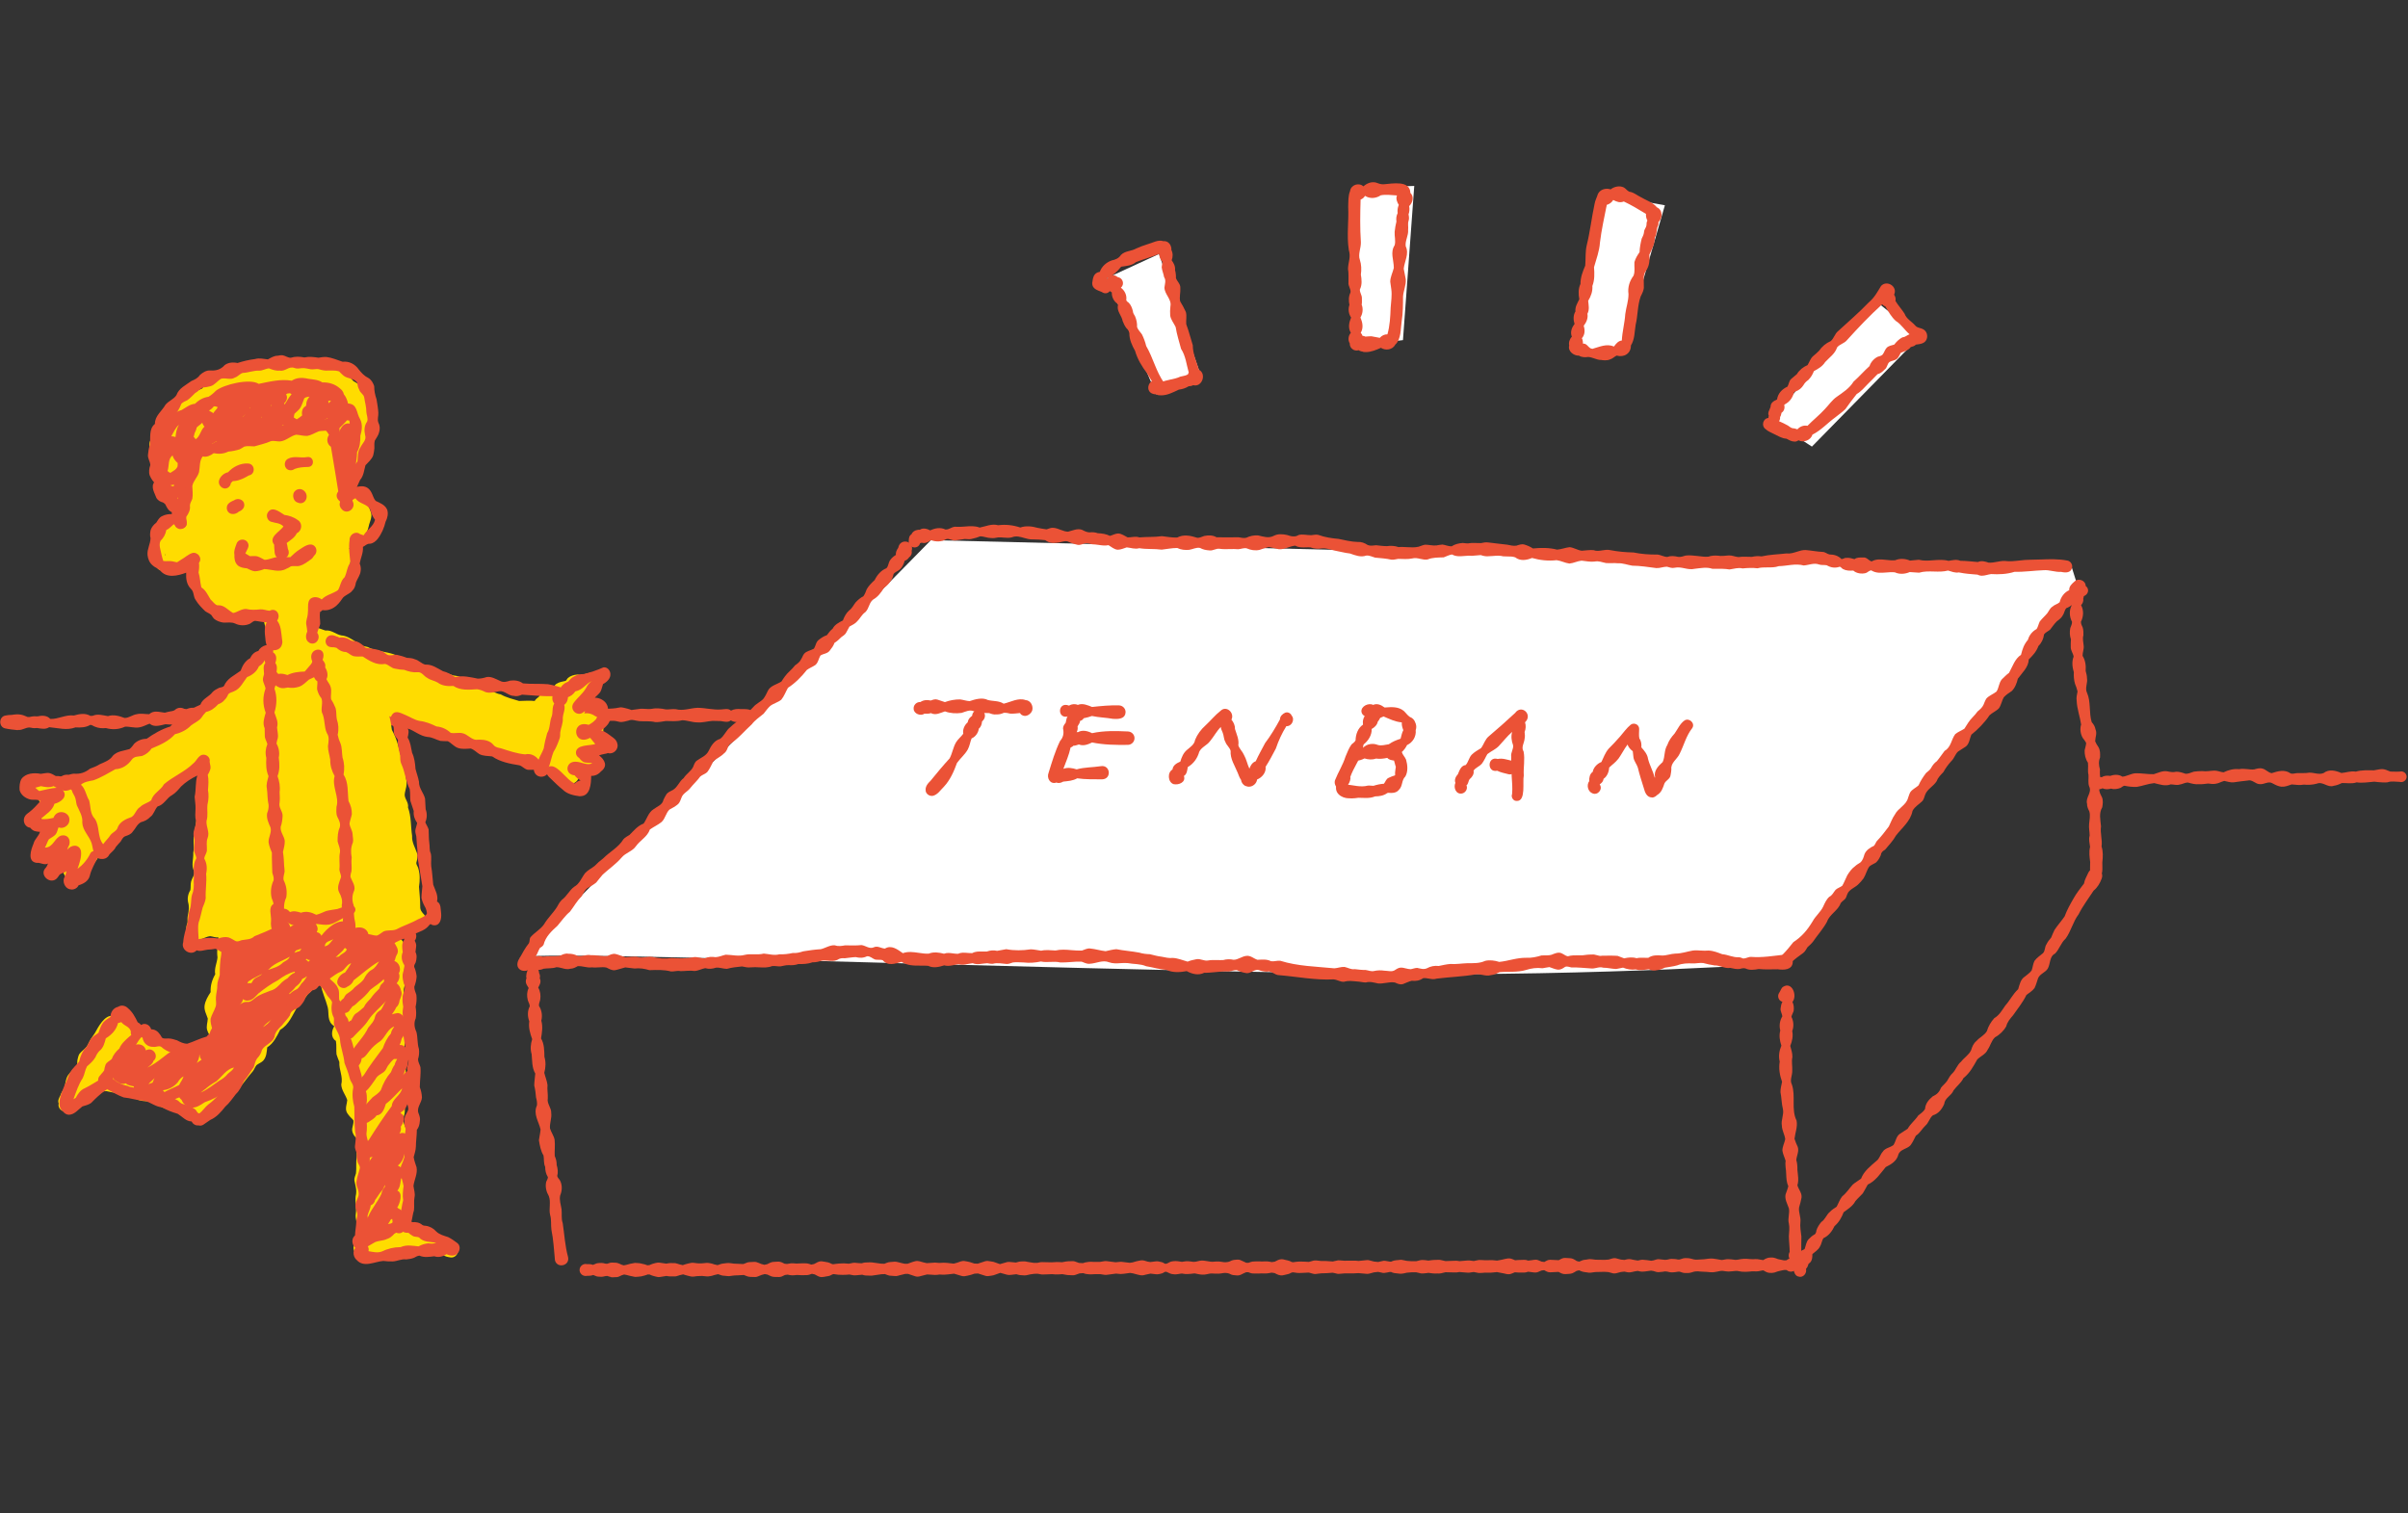 <?xml version="1.0" encoding="UTF-8"?>
<svg id="_レイヤー_1" data-name="レイヤー 1" xmlns="http://www.w3.org/2000/svg" viewBox="0 0 350 220">
  <rect x="0" y="0" width="350" height="220" fill="#333333" stroke="none"/>
  <defs>
    <style>
      .cls-1 {
        fill: #eb5236;
      }

      .cls-2 {
        fill: #fff;
      }

      .cls-3 {
        fill: #ffdc00;
      }
    </style>
  </defs>
  <polygon class="cls-2" points="160.89 40.41 168.46 36.92 174.25 53.76 168.06 57.33 160.89 40.41"/>
  <polygon class="cls-2" points="197.23 27.31 205.56 27.03 203.92 49.44 196.82 50.32 197.23 27.31"/>
  <polygon class="cls-2" points="233.78 28.38 241.99 29.84 235.74 51.41 228.61 50.81 233.78 28.38"/>
  <polygon class="cls-2" points="272.55 43.71 279.09 48.88 263.36 64.92 257.37 61.02 272.55 43.71"/>
  <path class="cls-2" d="m75.58,139.29l59.73-60.77,165.83,3.98.94,2.99-41.81,54.47s-26.84,1.99-59.86,1.6c-54.4-.66-125.97-3.68-124.83-2.27Z"/>
  <g>
    <g>
      <path class="cls-1" d="m202.71,142.82c-.42-.08-.84,0-1.27.06-.38.06-.76.12-1.14.08-.59-.12-1.18-.32-1.78-.14-.4,0-.8-.12-1.21-.14-.75-.05-1.22-.17-1.97.04-.52.03-.97-.3-1.49-.35-2.73.14-5.41-.42-8.12-.63-.45-.09-.79-.43-1.25-.53-.42.09-.98-.02-1.34-.13-.42-.2-.77-.03-1.12.15-.25.12-.5.24-.78.24-.51-.06-1.01-.22-1.47-.45-.4-.02-.77.15-1.15.2-.64-.04-1.29.02-1.94.09-.55.05-1.11.11-1.65.1-.83.42-1.75.19-2.54-.24-.99.18-2.02.25-2.96-.19-.99-.05-1.95-.37-2.93-.52-.85-.37-1.81-.29-2.71-.46-.35-.03-.69-.01-1.03.01-.56.04-1.11.07-1.67-.13-.93-.38-1.87.19-2.83.22-.41.04-.79-.18-1.16-.31-.53-.02-1.07.02-1.6.06-.49.04-.99.07-1.48.06-.48-.12-.97-.1-1.45-.08-.46.02-.92.04-1.37-.06-.83.17-1.65.24-2.5.14-.53-.01-1.06-.07-1.58,0-.29.09-.59.23-.9.22-.67-.05-1.34-.21-2-.03-.27.03-.56-.04-.83-.08-.71.03-1.42.28-2.11,0-.7.06-1.35.36-2.06.14-.7.09-1.37.38-2.08.17-.75.24-1.58.44-2.33.07-.38-.04-.76-.03-1.15-.03-.95,0-1.9,0-2.72-.55-.93.26-1.97.67-2.73-.23-.2-.07-.4-.07-.61-.07-.18,0-.35,0-.52-.04-.4-.15-.69-.51-1.16-.47-.56.27-1.06.26-1.65.12-.53.02-1.06.12-1.59.17-.4-.04-.74,0-1.08.24-.43.19-.9.16-1.37.12-.26-.02-.53-.04-.79-.02-.48.13-.96.27-1.47.25-.65.25-1.34.26-2.03.25-.45.16-.91.19-1.38.16-.42-.02-.81.11-1.22.18-.19.01-.38,0-.57-.03-.2-.02-.41-.04-.62-.02-.65.26-1.26.22-1.89.19-.4-.02-.8-.04-1.22,0-.44.06-.86-.04-1.29-.13-.74.07-1.48.15-2.2.35-.53,0-1.05-.23-1.59-.17-.52.18-1.03.22-1.56.07-.52.09-1,.38-1.53.41-.68-.1-1.36.02-2.05.02-.28-.06-.55-.03-.81.01-.19.03-.38.05-.57.04-1.03-.27-2.08-.23-3.14-.19-.72-.21-1.41-.33-2.16-.24-.45-.05-.91-.1-1.36-.16-.51.13-1,.31-1.52.41-.43.04-.82-.19-1.19-.38-.37-.09-.74-.06-1.12-.04-.33.02-.66.05-1,0-.39.06-.77-.01-1.14-.08-.3-.06-.61-.11-.92-.1-.34.19-.67.37-1.07.38-.42.13-.82.03-1.22-.08-.27-.07-.54-.14-.82-.14-.61.21-1.24.13-1.87.22-.5.24-1.05.22-1.59.14-.22.09-.45.1-.69.08-.29.12-.65.13-.94.02-.82-.35-.67-1.21-.26-1.79.42-.74.81-1.5,1.35-2.16.15-.27.04-.6.23-.87.58-.68,1.43-1.11,1.96-1.87.53-.91,1.31-1.62,1.87-2.5.2-.38.42-.76.73-1.07.71-.51,1.07-1.36,1.77-1.88.82-.45,1.08-1.33,1.62-2.02.39-.41.92-.67,1.37-1.02.38-.4.79-.76,1.23-1.09.97-.98,2.23-1.59,2.96-2.8.24-.28.59-.42.89-.63.62-.62,1.19-1.33,2.04-1.64.48-.69.7-1.63,1.45-2.09.55-.42,1.28-.61,1.44-1.38.1-.24.25-.48.38-.71.2-.37.65-.53.99-.71.68-.39.91-1.25,1.56-1.72.38-.62,1.06-.98,1.38-1.63.13-.33.24-.71.55-.92.59-.43,1.34-.68,1.68-1.37.36-.74.82-1.54,1.68-1.78.61-.42.86-1.22,1.46-1.68.51-.52,1.15-.86,1.59-1.44.66-.44,1.28-.94,1.81-1.54.4-.47,1-.7,1.42-1.15.28-.36.48-.77.67-1.19.37-.75,1.31-.91,1.97-1.34.16-.25.33-.51.51-.75.42-.59,1.03-1,1.46-1.59.35-.26.7-.49.89-.9.16-.24.24-.53.42-.77.35-.44.97-.49,1.43-.76.29-.41.29-.99.73-1.3.36-.28.73-.53,1.17-.67.24-.35.51-.68.84-.95.31-.6.91-.89,1.48-1.19.21-.54.47-1.06.91-1.45.43-.31.63-.77.94-1.17.33-.35.69-.68,1.13-.89.22-.32.36-.67.49-1.03.29-.51.72-.93,1.15-1.33.36-.73.92-1.41,1.69-1.71.25-.2.26-.53.38-.81.16-.5.58-.87,1.02-1.14-.06-.37.13-.74.34-1.03.27-1.49,2.38-1.01,1.95.45.08.34-.06.72-.36.92-.15.23-.37.45-.65.51-.14.46-.34.95-.71,1.27-.29.26-.72.36-.92.69-.14.82-.72,1.51-1.38,1.98-.42.67-.89,1.34-1.6,1.71-.57.44-.55,1.27-1.12,1.83-.51.34-.74.9-1.17,1.32-.3.36-.73.54-1.13.77-.16.31-.33.61-.5.92-.15.27-.45.44-.69.62-.31.3-.61.61-.99.83-.15.43-.42.79-.7,1.14-.32.43-.9.42-1.33.69-.29.46-.33,1.07-.78,1.41-.39.25-.83.42-1.21.7-.73.94-1.73,1.95-2.74,2.59-.33.57-.55,1.22-.97,1.73-.47.39-1.11.53-1.6.9-.38.34-.65.75-.97,1.14-.59.49-1.25.92-1.72,1.54-1.08.98-2.01,2.14-3.27,2.94-.26.43-.32.98-.77,1.29-.45.47-1.07.72-1.55,1.15-.29.53-.51,1.11-.9,1.58-.29.27-.7.37-1,.63-.45.63-1.04,1.14-1.51,1.75-.38.46-1,.71-1.21,1.3-.13.32-.23.69-.49.95-.38.33-.83.57-1.27.81-.52.5-.6,1.3-1.14,1.8-.52.42-1.15.7-1.7,1.09-.36,1.06-1.41,1.56-2.03,2.43-.5.75-1.51.95-2.08,1.65-.8.93-1.84,1.65-2.75,2.47-.34.37-.62.79-.94,1.16-.38.32-.83.55-1.26.8-.45.3-.6.84-.91,1.26-.68.67-1.07,1.43-1.64,2.17-.71.59-1.22,1.35-1.82,2.05-.88.8-1.73,1.59-2.02,2.76-.13.22-.33.35-.53.47-.24.39-.36.85-.62,1.24.35-.11.7-.05,1.05.03.41-.06.83-.06,1.24-.06.4,0,.8,0,1.2-.06.4-.19.8-.4,1.26-.31.5-.01.97.09,1.4.35.29.04.58-.02.86-.08.33-.07.65-.14,1-.06.38-.02.75.02,1.12.07.42.05.84.1,1.26.06.38-.17.77-.38,1.19-.31.51.12.99.34,1.5.49.52-.03,1.06-.11,1.59-.07.43.16.87.1,1.31.05.34-.04.67-.09,1.01-.03.91.23,1.84.3,2.77.15,1.05.06,2.14.12,3.18-.12.3-.05.6.01.91.08.23.05.47.1.71.1.51-.25,1.04-.26,1.59-.18.52-.03.98-.25,1.47-.36.91.01,1.86.28,2.75.03.45-.11.91-.1,1.37-.09.47.01.95.02,1.41-.1.77.06,1.51.31,2.28.1.66.03,1.31-.05,1.95-.19.53.05,1.01-.08,1.51-.24.85-.14,1.7-.26,2.55-.31.68-.16,1.32-.62,2.04-.57.51.19.98.1,1.5.01.8.01,1.59.05,2.38-.04.61.08,1.16.62,1.8.32.55-.26,1.07.17,1.61.19.95-.58,1.85.15,2.6.67.77-.28,1.54-.16,2.31-.05.48.07.96.14,1.44.12.72-.29,1.5-.18,2.23.01.43-.17.86-.11,1.3-.05.24.03.49.07.74.06.44-.21.9-.17,1.36-.13.23.02.47.04.71.03.47-.26.97-.24,1.48-.23.21,0,.42.01.63,0,.49-.17.99-.22,1.5-.1.44-.08.89-.16,1.33-.24,1.18.22,2.36.2,3.55.02.51,0,1.01.14,1.52.2.69-.16,1.39-.06,2.09-.03.77-.18,1.55-.12,2.33-.05.5.04,1,.08,1.5.06.4-.12.78-.36,1.21-.3.76.07,1.48.31,2.24.39.51-.11,1.03-.25,1.56-.29,1.11.22,2.24.29,3.34.5.5.16,1.02.21,1.54.23.56.13,1.11.3,1.69.36.55.11,1.08.24,1.64.18.74.04,1.44.34,2.15.54.41-.18.84-.26,1.27-.35.3-.06.58.01.86.09.28.07.56.15.85.09.43-.08.87-.07,1.31-.06.29,0,.58.02.88,0,.5-.14,1-.15,1.51-.04.66,0,1.21-.51,1.88-.57.61-.07,1.05.4,1.59.57.67-.02,1.36-.12,1.98.21.23.03.46,0,.68-.03.22-.03.43-.06.65-.04,2.54.8,5.23.84,7.87,1.1.5-.03.98-.24,1.48-.2.5.1.95.41,1.48.32.53.06,1.04.13,1.58.12.42.06.8.25,1.24.15.44-.11,1.05-.12,1.45-.05.17,0,.33.02.5.04.33.04.66.09.97-.06.28-.18.56-.38.9-.42.26-.02.52.05.78.11.24.06.49.12.74.12.3-.06.6-.18.91-.19.49.09.92.27,1.41.06.55-.3,1.11-.41,1.73-.34.56-.11,1.12-.25,1.69-.29.82.06,1.62-.08,2.43-.11.89-.01,1.79.05,2.62-.34.67-.16,1.4-.06,2.06.15,1.32-.13,2.52-.62,3.92-.6.77.04,1.5-.12,2.22-.34.17-.01.34-.01.51-.01.44,0,.86,0,1.27-.22.25-.08.49-.18.75-.17.52-.01.82.45,1.31.52.48-.15.98-.14,1.47-.14.21,0,.42,0,.64,0,.46-.06.92-.12,1.38-.11.25-.04.48.03.71.09.25.07.5.15.76.08.75-.01,1.52-.03,2.26.02.32.12.63.25.95.36.59-.13,1.21-.2,1.8-.02.4-.09.8-.07,1.2-.06.17,0,.33.01.5.01.57-.41,1.31-.4,1.99-.34.66.02,1.31-.26,1.97-.28.87,0,1.66-.29,2.51-.44.4-.05.8-.03,1.19,0,.37.02.73.04,1.1,0,.71.02,1.35.29,2,.53.83.06,1.56.5,2.41.44.23.01.43.11.64.19.19,0,.38-.06.56-.12.19-.06.38-.13.57-.12,1.63.13,3.26-.15,4.88-.33.63-.07,1.22.46,1.19,1.1-.06,1.14-1.31,1.16-2.18,1.03-.92,0-1.85.06-2.77-.04-.64.12-1.31.22-1.92-.08-.28-.07-.54-.02-.81.07-.46.07-.94-.05-1.4-.15-.44.07-.85-.05-1.26-.17-.34-.1-.67-.2-1.02-.19-.56-.09-1.13-.19-1.67-.35-.27-.03-.54,0-.81.02-.22.02-.44.05-.66.04-.79-.03-1.54-.02-2.29.28-.6.17-1.21.23-1.8.34-.36.17-.73.33-1.14.36-.41.11-.8.04-1.19-.13-.63.07-1.28.21-1.9.02-.63.1-1.27-.02-1.85-.26-.34.06-.66.15-1,.2-.62-.02-1.25-.19-1.88-.19-.34-.12-.66-.04-.99.03-.25.05-.49.11-.75.08-.97-.06-1.92-.17-2.89-.15-.31-.05-.6-.21-.91-.08-.31.21-.61.42-1.01.41-.44-.04-.85-.25-1.27-.38-.34.03-.67.13-1.01.17-.82-.11-1.6,0-2.39.25-1.26.38-2.56.2-3.84.32-.4.19-.81.39-1.26.43-.41.13-.81.05-1.22-.03-.32-.06-.65-.12-.98-.08-1.89.33-3.81.38-5.69.62-.37.13-.74.06-1.11,0-.28-.05-.56-.1-.84-.07-.52.36-1.05.45-1.68.38-.45.12-.86.33-1.29.49-.09.02-.17.03-.25.03-.33,0-.65-.15-.96-.29Z"/>
      <path class="cls-1" d="m287.37,83.53c-1-.09-1.63-.11-2.66-.32-.55.1-1.06-.13-1.57-.27-.68.18-1.36.16-2.05.14-.72-.02-1.45-.04-2.15.17-.45-.03-.9-.06-1.36-.09-.68.29-1.48.36-2.16.04-.41-.05-.83-.02-1.25.02-.76.06-1.52.12-2.19-.31-.31.03-.5.29-.78.39-.59.16-1.36.07-1.83-.36-.51.04-1.03.03-1.5-.22-.17-.09-.27-.29-.46-.34-.68.24-1.29.14-1.9-.21-.36-.07-.75.01-1.11-.11-.73-.28-1.49.09-2.23.14-1.23-.33-2.4.08-3.63.1-.53.19-1.08.18-1.63.18-.49,0-.98,0-1.46.13-.72-.09-1.44-.05-2.17.02-.65-.16-1.26.07-1.9.15-.67-.11-1.32-.1-1.99-.1-.17,0-.34,0-.51,0-.83-.28-1.68-.09-2.53,0-.55.13-1.03.03-1.51-.07-.46-.09-.92-.19-1.42-.08-.39.1-.76-.05-1.13-.15-.25,0-.49.05-.73.1-.27.06-.53.11-.81.1-1.17-.15-2.33-.34-3.5-.35-.71-.11-1.36-.39-2.09-.35-.3-.03-.61-.03-.91-.02-.27,0-.54.01-.81-.01-.55-.1-1.09-.35-1.65-.22-.64.08-1.28-.07-1.91-.13-.61.06-1.17.37-1.77.42-.64-.08-1.22-.41-1.86-.49-1.19.14-2.42.01-3.57-.32-.79.33-1.72.48-2.44-.09-.36-.13-.74-.13-1.12-.13-.21,0-.42,0-.63-.02-.49-.13-.98-.09-1.47-.05-.24.02-.49.04-.73.04-.36.03-.71-.05-1.06-.17-.44.03-.87.08-1.31.11-.35-.04-.71-.01-1.06.02-.62.05-1.23.11-1.81-.22-.43.06-.81.28-1.21.42-.8.03-1.59,0-2.35.31-.35.06-.7-.02-1.05-.09-.39-.09-.78-.17-1.17-.06-.67.14-1.36.07-2.03.06-.33.04-.67.16-1,.12-.78-.18-1.58-.22-2.37-.3-.43-.12-.82-.34-1.28-.3-.81.29-1.6-.03-2.37-.3-.77-.08-1.5-.3-2.26-.43-.6-.14-1.17-.37-1.8-.31-.58.09-1.14.06-1.69-.15-.23-.02-.46-.01-.69,0-.52.01-1.04.03-1.51-.25-.81.07-1.55.58-2.39.52-.57-.12-.93-.24-1.45-.33-.46.12-.9.26-1.34.42-.62.15-1.31.04-1.89-.22-.42-.09-.8.1-1.21.13-.42-.04-.83-.03-1.25-.02-.5.01-1,.03-1.5-.05-.25-.03-.48.05-.71.12-.24.08-.48.16-.74.12-.48-.03-.95-.12-1.37-.36-.55-.11-1.05.2-1.59.28-.6.05-1.17-.01-1.72-.27-.77,0-1.51.16-2.26.24-1.09-.15-2.17-.03-3.26-.21-.62.18-1.2-.06-1.82-.12-.42.13-.83.33-1.28.34-.52-.01-.93-.41-1.37-.66-.49.1-.97.03-1.45-.04-.31-.04-.62-.09-.94-.09-.34-.09-.66-.21-1.02-.15-.35.11-.7.3-1.08.23-.52-.11-1.02-.29-1.5-.51-.31-.06-.59.02-.88.09-.22.06-.44.12-.67.12-.6.09-1.16,0-1.65-.38-.6-.07-1.21-.11-1.82-.11-.44.02-.84-.09-1.25-.21-.58-.17-1.16-.34-1.79-.09-.39.11-.79.07-1.19.04-.26-.03-.53-.05-.79-.03-.36.07-.69.14-1.05.09-.27,0-.53-.06-.78-.12-.27-.06-.53-.13-.81-.12-.35.14-.7.26-1.06.33-.38.14-.77.07-1.16.05-.46.08-.93.14-1.39.21-.21.02-.4-.04-.6-.11-.24-.08-.47-.16-.73-.07-.65.41-1.48.4-2.19.14-.38.28-.88.53-1.35.37-.07.03-.15.05-.23.07-.3,1.02-1.79.69-1.65-.36,0-.37.07-.74.4-.94.13-.34.47-.56.82-.62.13-.02.25-.05.39-.03.45-.32,1.06-.15,1.51.09.68-.33,1.5-.48,2.21-.13.28.02.52-.09.76-.2.27-.13.54-.25.87-.19.4.02.8-.01,1.2-.04.72-.06,1.44-.12,2.15.15.89-.17,1.75-.6,2.68-.34,1.11-.14,2.16-.02,3.22.33.82-.28,1.69-.18,2.51.05.44.08.87.17,1.31.22.34-.1.67-.28,1.03-.22.73.07,1.36.54,2.09.56.65-.16,1.38-.52,2.04-.27.35.18.69.36,1.09.37.4-.05.8-.02,1.19.12.61.03,1.22.11,1.77.39.41-.11.79-.35,1.22-.35.49.03.91.35,1.34.56.22.01.44-.01.66-.04.36-.04.71-.08,1.07.05,1.1-.1,2.18-.02,3.27-.18.73.08,1.47.23,2.21.2.95-.5,1.97-.27,2.94.04.36.02.66-.17,1-.27.61-.12,1.23-.13,1.78.19,1.06.01,2.13.03,3.19,0,.38.05.75.17,1.14.07.53-.26,1.11-.37,1.7-.34.79.18,1.56.46,2.32.05.6-.31,1.27-.24,1.91-.11.56.2,1.15.35,1.68,0,.58-.15,1.21.03,1.81.03.35-.02.71-.14,1.06-.04.96.35,1.94.49,2.94.58.9.18,1.81.42,2.74.44.55-.04,1.04.15,1.49.45.4.16.8.07,1.22.03.52.06,1.04.13,1.57.13.57-.08,1.14-.05,1.69.14.4-.04.81-.01,1.22.01.58.03,1.15.07,1.71-.07.31-.09.6-.24.92-.29.55,0,1.09.16,1.65.11.29-.04.58-.12.88-.13.45.06.87.27,1.33.26.48-.32,1.04-.44,1.61-.49.34.01.68.12,1.03.03.35-.05.71-.03,1.06-.02.19,0,.38.01.57.01.37-.07.7-.15,1.08-.09.91.13,1.82.2,2.73.32.45.08.89.22,1.35.14.38-.12.75-.27,1.15-.16.44.14.86.31,1.24.57,1.16-.11,2.37-.13,3.51.17.63-.04,1.22-.3,1.84-.36.61.07,1.13.44,1.75.52.56-.04,1.14-.13,1.69-.09.44.17.88.1,1.32.03.38-.06.75-.12,1.13-.03,1.13.22,2.24.32,3.37.34,1.15.23,2.33.33,3.51.3.48.06.91.34,1.41.35.52-.19,1.03-.14,1.56-.01.39.05.74-.08,1.11-.19.56-.08,1.15.01,1.71.06.53.05,1.07.16,1.6.1.43-.16.88-.17,1.33-.15.55.11,1.1,0,1.66-.03.47-.02.91.21,1.38.24.65-.1,1.3-.03,1.95-.03.46-.11.92-.13,1.4-.07,1.2-.27,2.42-.29,3.63-.43.52.07,1.01-.09,1.49-.24.44-.14.87-.28,1.33-.25.82.07,1.6.23,2.42.27.38,0,.66.3,1.01.37.66,0,1.28.19,1.74.67.12,0,.22-.04.33-.09.12-.05.24-.1.37-.08.42-.06.8.08,1.19.18.37-.28.85-.24,1.29-.24.52-.05.76.46,1.2.57.67-.38,1.4-.3,2.14-.22.43.05.85.09,1.28.05.68-.29,1.48-.24,2.16.05.43-.04.85-.08,1.28-.12.7.18,1.42.13,2.13.07.73-.05,1.46-.11,2.19.09.57-.09,1.15-.26,1.71-.01.86,0,1.71.12,2.56.18.51-.24,1.06-.08,1.56.09.41.03.81-.05,1.21-.12.37-.07.74-.14,1.12-.13.73.1,1.44.02,2.15-.06.5-.06,1-.11,1.51-.11.53,0,1.05-.02,1.58-.04,1.28-.05,2.56-.09,3.83.15.47.06.81.54.73,1-.14.82-.95.8-1.6.65-.43.03-.84-.05-1.24-.12-.44-.08-.88-.16-1.33-.12-1.4.05-2.78.27-4.19.23-1.12.35-2.26.4-3.42.33-.44.06-.89.24-1.33.24-.22,0-.44-.05-.66-.17Z"/>
      <path class="cls-1" d="m259.09,139.95c-.33-.34-.3-.85.01-1.18.57-.57,1.06-1.18,1.56-1.81,1.26-.84,2.01-1.72,2.81-3.04.42-.78,1.15-1.33,1.53-2.14.23-.5.46-1.04.89-1.42.44-.21.61-.66.91-1.01.28-.26.67-.36.97-.59.29-.49.48-1.04.74-1.54.31-.49.64-.96,1.12-1.3.22-.21.48-.36.74-.52.38-.31.5-.78.63-1.22.23-.59.82-.98,1.38-1.23.18-.2.26-.48.42-.69.63-.65,1.19-1.38,1.74-2.12.29-.57.49-1.19.87-1.72.49-.97,1.66-1.36,1.93-2.45.11-.26.17-.56.32-.81.3-.44.82-.64,1.2-1,.28-.64.67-1.24,1.09-1.79.25-.23.55-.41.72-.71.21-.4.48-.75.85-1.01.41-.48.74-1.01,1.13-1.5.94-.53.96-1.65,1.54-2.43.39-.33.9-.51,1.33-.79.19-.29.37-.59.56-.88.38-.6.95-1.03,1.35-1.62.34-.29.68-.56.87-.98.14-.31.24-.65.44-.93.41-.43.99-.62,1.45-.99.36-.55.34-1.27.77-1.77.34-.32.66-.67,1.05-.95.51-.9.84-2.04,1.74-2.62.22-.86.42-1.49,1.01-2.19.19-.68.65-1.23,1.26-1.56.22-.34.28-.74.46-1.1.36-.46.76-.79,1.11-1.22.23-.33.39-.73.74-.94.31-.29.74-.36,1.04-.64.18-.76.67-1.43,1.39-1.75-.05-.54.39-.93.76-1.25.56-.57,1.62-.17,1.63.63.83.66.05,1.81-.92,1.47-.03.01-.06.03-.08.04-.08.03-.15.05-.23.06-.19.8-.84,1.39-1.59,1.67-.27.31-.29.76-.54,1.09-.18.37-.55.57-.85.84-.37.36-.64.79-.96,1.19-.28.24-.65.38-.88.68-.08.65-.35,1.24-.82,1.7-.28.79-.82,1.38-1.4,1.95-.04,1.13-.96,1.94-1.59,2.8-.15.64-.41,1.34-.89,1.8-.42.26-.82.55-1.16.91-.28.51-.37,1.11-.69,1.58-.39.42-.97.64-1.39,1.04-.62.97-1.72,2.09-2.63,2.81-.25.57-.28,1.31-.8,1.72-.36.26-.76.47-1.13.73-.43.4-.55,1-.99,1.4-.45.49-.83,1.02-1.15,1.6-.4.41-.79.8-.99,1.34-.46.72-1.35,1.12-1.65,1.93-.12.3-.18.63-.37.89-.48.5-1.15.83-1.47,1.47-.29,1.51-1.52,2.44-2.41,3.59-.41.75-1.03,1.38-1.57,2.04-.31.19-.59.39-.62.78-.16.39-.38.79-.69,1.08-.31.21-.68.33-.97.58-.39.52-.51,1.19-.86,1.74-.24.33-.53.65-.83.93-.49.44-1.23.68-1.5,1.3-.08.16-.13.35-.2.52-.15.38-.57.52-.79.85-.38,1.09-1.61,1.6-1.99,2.71-.57,1.04-1.38,1.93-2.05,2.91-.23.29-.51.53-.78.78-.19.28-.33.61-.6.82-.65.46-1.29.94-1.87,1.49-.17.15-.39.23-.6.23s-.42-.08-.58-.25Z"/>
      <path class="cls-1" d="m80.65,183.05c-.14-1.43-.21-2.86-.5-4.26-.1-.73.02-1.46-.19-2.17-.22-.91.15-1.86-.19-2.75-.36-.62-.54-1.32-.39-2.03.07-.25.26-.46.26-.72-.29-.45-.4-.98-.4-1.5-.25-.53-.14-1.1-.24-1.65-.41-.65-.54-1.46-.67-2.21.06-.52.2-1.04.24-1.57-.27-1.18-1.1-2.24-.53-3.49.06-.4-.03-.79-.13-1.17-.05-.58-.11-1.16-.26-1.73.01-.58.1-1.16.15-1.74-.51-.88-.43-1.87-.53-2.83-.22-.72-.14-1.46.08-2.17-.3-.85-.56-1.68-.42-2.59-.26-.69-.29-1.51.07-2.18,0-.34-.21-.6-.29-.92-.15-.59-.14-1.19.13-1.74-.09-.16-.18-.31-.28-.47-.17-.28-.18-.65-.04-.95-.11-.4.05-1.05.29-1.37.33-.42,1.06-.4,1.37.05.12.17.17.35.17.54.13.23.18.51.1.77.13.27.15.58.02.87-.08.17-.16.34-.24.5.31.53.38,1.13.29,1.73-.05.31-.23.6-.18.93.41.62.52,1.42.34,2.14.24.87.1,1.72-.04,2.58.48.83.47,1.75.49,2.68.23.76.19,1.56-.02,2.32.14.59.4,1.18.47,1.78-.07.65.08,1.3.04,1.94-.15.78.54,1.36.5,2.13.1.76-.25,1.47-.18,2.23.17.57.55,1.06.67,1.64.1.87-.03,1.66.02,2.38.19.41.29.84.28,1.3.16.52.23,1.07.08,1.6.06.28.3.44.42.68.34.69.3,1.45.01,2.15-.15.68.1,1.33.2,2,.08.68-.07,1.37.17,2.02.25,1.65.33,3.32.78,4.94.16.75-.41,1.2-.98,1.2-.44,0-.87-.27-.95-.86Z"/>
      <path class="cls-1" d="m88.78,185.63c-.17-.03-.34-.09-.51-.15-.08,0-.17.01-.25.02-.12.03-.25.06-.37.08-.16.04-.31.02-.47.01-.15,0-.31,0-.46-.05-.15-.05-.3-.12-.45-.18-.02,0-.04-.02-.07-.02-.02,0-.03.01-.05.02-.05.02-.1.03-.15.05-.17.04-.35.05-.52.05-.05,0-.1,0-.15,0h0s-.09.02-.14.02c-.52.05-.97-.39-.95-.9.02-.53.54-.94,1.05-.82.01,0,.03,0,.04,0h0c.09,0,.17,0,.26,0,0,0,0,0,.01,0,.12,0,.24.01.32.03.1.02.18.04.27.08.1-.04.19-.08.29-.12.14-.06.27-.12.42-.13.18-.01.37-.04.55-.03.18,0,.37.06.54.1.08,0,.17.01.25.02.15-.06.31-.11.46-.15.18-.04.37-.02.56-.01.18,0,.37,0,.54.06.19.06.36.15.54.23.1.03.21.07.32.1.12-.03.25-.05.37-.07.18-.05.36-.1.54-.15.19-.04.38-.07.57-.11.08-.02.17-.03.26-.02.27.02.56.02.82.09.17.04.34.08.51.12.12.04.25.09.37.13.1,0,.2-.02.3-.03.17-.07.34-.15.51-.2.23-.06.46-.14.7-.16.18-.02.37.03.55.05.23.03.46.07.68.1.12-.02.23-.04.35-.06.18-.03.35-.02.54-.02.14,0,.28,0,.42.01.23.04.46.13.59.17.17.04.33.08.5.12.18-.06.35-.13.53-.17.25-.06.51-.14.76-.17.26-.02.55.04.82.07.16.02.33.01.49.01.05,0,.1,0,.15,0,.15-.02.3-.03.45-.04.17-.02.33-.04.49-.02.13.02.26.04.39.06.16.02.31.09.46.14.17.04.35.08.52.12.16-.06.32-.12.49-.17.15-.05.31-.06.47-.08.2-.02.42-.07.62-.06.26,0,.52.06.78.09.46.01.92.03,1.39.06.18-.07.35-.14.53-.21.23-.09.5-.07.75-.09.22-.01.44-.04.66.03.22.07.44.17.66.26.15.04.3.08.44.12.14-.03.27-.05.4-.08.15-.07.31-.15.46-.22.26-.12.47-.13.76-.14.2,0,.43-.04.63,0,.24.04.47.17.69.28.12.01.24.03.36.04.2-.04.4-.08.6-.1.24-.02.51.03.75.04.33-.02.66-.04,1-.04.06,0,.11,0,.17,0,.14,0,.29,0,.42.02.2.03.4.11.59.17.14-.03.28-.06.42-.09.34-.18.68-.41,1.08-.39.14.01.27.03.4.06.17.03.34.06.51.09.2.04.38.14.56.23.07.02.13.03.2.05.15-.02.3-.04.45-.06.27-.04.52-.05.79-.06.12,0,.24,0,.36-.01.23.02.46.03.69.05.12-.02.24-.05.36-.07.14-.03.33-.08.48-.07.35.04.69.07,1.04.08.14-.04.29-.1.44-.11.26-.01.53-.02.79-.03.2,0,.39.03.59.06.32.04.64.09.95.13.17,0,.34.01.51.02.2-.08.4-.17.6-.22.2-.04.42-.04.62-.06.17-.02.34-.04.51-.01.26.04.52.13.78.19.15.03.31.07.46.1.13,0,.27,0,.4,0,.15-.05.29-.11.44-.16.23-.08.47-.17.71-.22.39-.09.79.08,1.16.18.16.04.32.07.48.11.26-.01.52-.03.78-.05.14-.02.28-.03.42-.03.21.02.41.04.62.05.2-.01.39-.02.59-.03.2-.01.41.02.61.03.3.02.6.06.9.1.16-.04.33-.09.49-.13.35-.12.74-.32,1.12-.24.26.05.54.08.79.16.19.06.38.12.57.19.17.01.34.02.51.03.25-.08.49-.16.74-.24.23-.08.46-.17.7-.16.15.01.29.03.44.06.14.01.29.04.42.07.31.12.63.23.94.33.35-.11.7-.21,1.06-.3.17-.04.35-.01.52,0,.25.02.49.05.74.07.14-.04.28-.07.42-.11.22-.06.49-.04.72-.06.2-.01.38.03.58.08.29.06.58.1.88.14.17,0,.33,0,.5,0,.24-.05.5-.12.74-.11.45,0,.9.02,1.35.03.24-.02.48-.03.71-.04.26-.02.53.02.8.03.19-.04.39-.07.58-.11.21-.04.42-.03.63-.04.17,0,.35-.03.51,0,.12.02.24.06.36.11.13.05.26.09.4.14.19.01.37.02.56.03.12-.04.23-.08.35-.11.18-.04.36-.05.54-.08.21-.03.45,0,.66.01.3,0,.61,0,.91,0,.2-.03.41-.07.62-.1.13-.02.25-.03.39-.01.43.06.85.12,1.28.16.14-.01.29-.02.43-.04.12-.02.24-.03.37-.03.42.04.84.09,1.26.15.14-.02.27-.04.41-.06.19-.05.37-.1.55-.16.09-.02.19-.04.28-.06.14-.03.28-.06.42-.08.31-.03.62.09.91.18.14.02.28.04.41.07.22-.03.43-.06.65-.08.15-.02.33-.05.48-.02.18.04.38.07.56.12.15.04.28.13.42.22.07,0,.14,0,.22.01.07-.03.14-.06.22-.09.13-.07.26-.15.4-.2.13-.05.27-.06.41-.08.42-.06.83.03,1.24.09.18-.03.36-.05.55-.08.23-.03.48,0,.72.03.16.02.32.03.37.05.17,0,.35-.01.4-.03.34-.08.73-.19,1.09-.15.36.04.71.11,1.06.16.1,0,.21.01.31.01.27-.02.54-.05.81-.04.25.02.47.04.72.09.09,0,.19.01.29.02.1-.01.2-.02.3-.03.09-.02.18-.04.26-.06.12-.06.24-.12.37-.17.24-.09.5-.09.75-.12.19-.02.4.01.57.1.26.13.52.25.79.36.1,0,.21,0,.31,0,.13-.04.25-.09.38-.13.07-.03.14-.04.22-.05.21-.01.41-.02.62-.03.24-.01.49.01.72.02.25,0,.5-.03.74-.02.23,0,.47.07.71.11.14-.02.28-.04.42-.06.33-.17.66-.37,1.04-.36.13,0,.26.03.39.07.16.04.33.07.49.11.2.04.37.13.55.22.06.02.12.03.18.04.15-.02.3-.04.45-.06.24-.03.4-.04.65-.04.41,0,.82.03,1.22.05.15-.04.29-.08.44-.12.13-.04.25-.08.39-.09.08,0,.17,0,.25,0,.24.03.48.05.72.08.23,0,.45,0,.68,0,.33.02.67.04,1,.07.14-.03.27-.06.4-.09.13-.04.25-.06.38-.08.13,0,.26,0,.39.02.18.02.36.03.53.04.18,0,.36,0,.54-.01.18,0,.36,0,.54,0,.18,0,.36,0,.54,0,.14.01.27.02.41.04.41-.05.82-.08,1.23-.12.13-.01.25,0,.38.04.22.06.44.12.65.17.2.02.41.04.61.06.13-.03.27-.06.4-.09.12-.03.24-.06.37-.08.08,0,.15,0,.23,0,.23.04.46.08.69.12.07,0,.13,0,.2,0,.13-.06.26-.12.4-.15.21-.05.44-.06.65-.08.17-.02.35-.06.53-.02.23.05.46.09.69.14.23.02.46.04.7.05.17.01.34,0,.52,0,.05,0,.09,0,.14,0,.14-.03.28-.07.41-.1.16-.04.33-.09.5-.08.15,0,.29.02.44.03.14.01.28.04.42.06.15-.02.3-.04.45-.06.24-.03.43-.04.67-.04.21,0,.45-.04.65.01.24.06.48.11.72.16.4-.02.79-.03,1.19-.04.13,0,.25,0,.38-.01.16,0,.31.04.47.06.4-.02.8-.06,1.2-.1.08,0,.15,0,.23,0,.21.03.43.05.64.08.12-.03.25-.05.38-.08.12-.03.25-.05.38-.07.13,0,.26,0,.39.01.18.01.36.02.53.03.19,0,.37,0,.56-.01.17-.01.34,0,.51,0,.22.01.43.03.64.06.23-.04.46-.08.69-.13.3-.06.6-.16.9-.19.15-.01.29,0,.44.04.2.06.4.15.59.23.31-.03.62-.05.93-.05.2,0,.42-.03.62,0,.12.02.24.06.35.1.17-.02.34-.03.51-.06.2-.03.42-.08.62-.07.12,0,.23.03.34.08.17.07.33.14.49.2.13.02.26.03.39.05.26-.16.53-.33.85-.32.41.02.82.04,1.24.06.17-.1.34-.19.51-.26.27-.1.52-.07.8-.05.26.02.52.01.76.12.19.08.37.2.54.31.12.03.24.06.36.09.15-.06.31-.13.46-.19.19-.08.42-.08.62-.11.16-.03.34-.07.51-.07.26.01.53.06.78.09.44,0,.88.01,1.32.02.19-.01.38-.03.57-.04.13-.04.26-.08.4-.12.17-.05.33-.1.51-.09.09,0,.19.02.28.05.2.05.41.11.61.16.17.02.34.03.51.05.25-.06.51-.13.76-.12.15.01.29.04.43.08.26.06.51.09.77.13.15-.03.3-.06.45-.1.07-.02.15-.02.22-.02.22.02.44.04.66.06.2.02.41.06.61.09.12-.02.24-.04.35-.06.12-.04.24-.07.36-.11.12-.03.23-.07.35-.06.32.02.63.06.95.1.11-.01.22-.02.33-.03.21-.05.43-.12.65-.11.14,0,.27.01.41.02.15,0,.31.04.46.07.06,0,.12,0,.18.01.06-.02.12-.03.18-.04.15-.05.3-.1.44-.14.16-.04.32-.03.49-.03.19,0,.34.01.52.05.19.04.37.09.55.14.08,0,.15.02.22.03.09,0,.18,0,.26,0,.38-.03.75-.05,1.01-.06.42-.04.85-.14,1.28-.09.19.02.37.04.55.08.23.05.45.09.68.12.07,0,.15-.01.22-.02.24-.04.49-.11.73-.1.3,0,.59.04.89.08l.13.02c.17,0,.34-.01.41-.03.28-.06.56-.1.85-.12.26-.02.52,0,.77.03.19.02.37.03.56.03.23-.01.45-.04.67-.01.26.03.51.09.77.13,0,0,.01,0,.02,0,.01,0,.03,0,.04,0,.01,0,.02-.01.03-.01.01,0,.03-.02.04-.02.1-.07.2-.14.33-.19.1-.05.2-.08.31-.11.11-.02.23-.03.34-.04.36-.04.73.08,1.06.22.05.01.11.03.16.04.24.06.48.1.72.15.08,0,.15,0,.23,0,.06,0,.11,0,.16-.01.24-.22.57-.32.9-.2.16.06.31.11.45.22.16.13.27.3.32.5.03.14.03.3-.02.44h0c-.08.34-.39.53-.69.64-.34.13-.7.04-.95-.18-.11-.01-.22-.02-.24-.01-.06,0-.11,0-.16.01-.29.06-.59.12-.88.2-.17.07-.32.12-.5.17-.23.06-.46.06-.7.04-.15-.01-.27-.04-.41-.1-.17-.07-.31-.15-.46-.25h0s-.03,0-.04,0c0,0-.01,0-.02,0-.01,0-.03,0-.04,0-.02,0-.03,0-.05,0-.21.04-.41.09-.62.12-.2.03-.41.02-.61.01-.09,0-.19,0-.28,0-.31.02-.61.07-.92.07-.19,0-.39,0-.58-.02-.23-.03-.45-.07-.68-.11-.06,0-.13,0-.19,0-.35.03-.7.08-1.05.09-.26,0-.52-.05-.78-.09-.07,0-.15-.01-.22-.01-.07,0-.14.02-.21.02-.3.06-.6.13-.91.17-.36.04-.7,0-1.05-.04-.21-.02-.41-.03-.63-.03-.25,0-.5-.04-.64-.05-.19,0-.37.01-.55.04-.27.08-.54.18-.82.2-.13.01-.25,0-.38,0-.06,0-.12,0-.18,0-.22,0-.44-.1-.64-.16-.06-.01-.11-.03-.17-.04-.08,0-.15.01-.23.02-.2.03-.39.07-.59.08-.11,0-.22.01-.33.01-.19,0-.39-.07-.58-.11-.11-.01-.22-.02-.33-.03-.1.02-.2.03-.3.05-.2.03-.4.04-.6.06-.26.02-.52-.08-.76-.16-.12-.02-.24-.04-.36-.06-.29.05-.59.09-.89.12-.15.02-.29.03-.44.03-.2,0-.41-.07-.61-.11-.14.02-.28.04-.41.06-.24.05-.49.13-.73.15-.26.02-.54-.05-.8-.11-.17.02-.35.04-.52.06-.15.04-.3.08-.45.12-.18.05-.34.1-.52.09-.09,0-.19-.02-.28-.05-.18-.05-.36-.1-.55-.15-.19-.01-.38-.02-.57-.04-.44.01-.87.02-1.31.03-.25.03-.5.07-.75.1-.16.02-.35-.02-.51-.05-.2-.03-.42-.04-.62-.1-.17-.05-.34-.13-.51-.2-.12.03-.25.06-.37.09-.2.12-.4.26-.61.34-.3.11-.66.09-.98.12-.38.03-.7-.14-1.02-.32-.4.02-.8.04-1.2.06-.34.02-.61-.15-.89-.31-.13.02-.26.03-.39.05-.12.05-.23.1-.35.15-.15.06-.28.13-.44.14-.08,0-.16,0-.24,0-.24-.03-.47-.06-.71-.09-.07,0-.15-.01-.22-.02-.18.06-.35.12-.54.12-.25,0-.51,0-.76,0-.2,0-.41-.02-.61-.04-.17.07-.35.14-.52.21-.14.06-.29.08-.44.07-.22,0-.44-.08-.66-.12-.33-.07-.66-.13-.99-.19-.28.03-.55.06-.82.08-.3.02-.6,0-.9,0-.28.02-.57.06-.85.05-.13,0-.25-.03-.38-.06-.14-.03-.28-.06-.42-.08-.15.02-.3.04-.44.06-.13.03-.25.04-.38.04-.42-.04-.84-.08-1.26-.1-.14.02-.28.04-.41.06-.13,0-.25,0-.38,0-.41,0-.82-.02-1.23-.03-.22.05-.44.1-.67.16-.17.04-.35.02-.52.02-.22,0-.44.02-.66-.01-.22-.03-.44-.05-.65-.08-.08.01-.17.03-.25.04-.19.03-.37.04-.56.05-.08,0-.17,0-.25-.01-.24-.06-.47-.11-.71-.16-.22,0-.43,0-.65,0-.23.02-.46.04-.7.06-.34.07-.7.18-1.05.14-.26-.03-.53-.06-.79-.09-.15-.02-.31-.09-.45-.16-.07,0-.13,0-.2,0-.25.05-.51.12-.76.14-.08,0-.15,0-.23,0-.23-.05-.46-.1-.69-.15-.2.02-.41.05-.62.07-.16.04-.32.09-.47.13-.16.04-.34.1-.51.09-.42-.03-.84-.07-1.26-.11-.25.02-.5.04-.76.04-.42,0-.85,0-1.27,0-.16.02-.32.03-.49.04-.13.02-.26.03-.39.03-.13,0-.26-.03-.39-.07-.15-.03-.3-.07-.44-.1-.56.05-1.11.09-1.68.09-.18.02-.35.04-.53.06-.13.03-.27.04-.41.04-.08,0-.17-.02-.24-.04-.21-.06-.42-.11-.62-.17-.34.02-.68.04-1.03.05-.21,0-.43.03-.64,0-.22-.03-.44-.06-.66-.09-.06.02-.13.03-.19.05-.12.06-.24.13-.37.18-.12.04-.24.07-.37.09-.16.04-.32.07-.48.11-.46.1-.85-.12-1.24-.32-.14-.02-.29-.04-.43-.06-.22.04-.44.09-.66.11-.26.03-.54,0-.8,0-.33.02-.65.03-.97.02-.14,0-.28,0-.42-.02-.18-.03-.36-.1-.53-.17-.04,0-.07,0-.11,0h-.05s-.1,0-.15,0c-.11.05-.22.09-.33.14-.3.15-.63.36-.98.33-.2-.02-.41-.03-.61-.06-.2-.03-.39-.13-.57-.22-.09-.02-.18-.04-.16-.05-.13-.01-.26-.03-.39-.04-.1,0-.19.01-.29.02-.23.04-.44.08-.68.09-.2.01-.41,0-.62-.01-.12,0-.25-.01-.37-.02-.1,0-.19.01-.29.02-.34.07-.68.16-1.02.15-.18,0-.35-.02-.53-.05-.2-.03-.4-.08-.61-.12-.05,0-.11,0-.16,0-.29.03-.58.08-.86.08-.13.01-.26.01-.39,0-.16-.02-.33-.04-.49-.07-.07,0-.13.02-.2.02-.24.05-.43.07-.68.1-.14.01-.28-.01-.42-.03-.13-.02-.28-.03-.4-.09-.19-.1-.37-.18-.56-.26-.07,0-.14.01-.22.02-.12.07-.24.15-.36.2-.18.07-.37.09-.55.13-.16.04-.31.02-.48,0-.23-.02-.46-.05-.69-.08-.23.04-.46.09-.69.15-.19.05-.37.11-.57.1-.24,0-.48-.08-.71-.13-.2-.04-.4-.1-.6-.16-.14-.02-.27-.04-.41-.06-.29.05-.58.09-.88.12-.15.02-.3.04-.45.04-.24-.02-.47-.04-.71-.06-.38.04-.75.09-1.13.15-.18.03-.33.05-.5.03-.22-.03-.44-.07-.66-.1-.24,0-.47,0-.71,0-.14,0-.29.01-.43.02-.17,0-.34.02-.5,0-.14-.02-.29-.04-.43-.05-.13-.02-.26-.07-.39-.12-.18.01-.37.03-.55.04-.2.07-.39.14-.59.21-.13.04-.26.07-.39.06-.25,0-.5-.02-.75-.03-.12-.01-.25-.03-.37-.06-.13-.02-.26-.05-.39-.07-.21.01-.42.03-.63.04-.29.02-.59-.02-.88-.04-.24,0-.49.02-.73.03-.23,0-.46.01-.68.02-.04,0-.08,0-.11-.01-.19-.03-.37-.07-.56-.1-.17,0-.33,0-.5.01-.19.02-.38.05-.57.08l-.59.13c-.19.04-.37.02-.56,0-.14,0-.28-.01-.42-.03-.16-.03-.31-.07-.47-.12-.14.02-.28.03-.42.05-.22.02-.45.07-.67.06-.17,0-.36-.07-.52-.11-.24-.06-.48-.13-.71-.2-.21.07-.41.14-.62.22-.13.06-.26.1-.4.14-.14.02-.29.04-.43.07-.25.04-.48.08-.72,0-.36-.12-.72-.23-1.08-.34-.17.01-.34.02-.51.03-.17.06-.35.12-.52.17-.15.05-.3.08-.45.11-.16.04-.31.07-.47.09-.14.01-.29,0-.42-.04-.37-.12-.74-.23-1.11-.33-.28.04-.57.08-.85.1-.17.01-.34.03-.5.04-.24.02-.5-.01-.74-.02-.22.03-.47.07-.69.06-.38-.03-.75-.05-1.13-.07-.28.07-.55.13-.83.21-.2.06-.39.12-.6.11-.2,0-.38-.08-.57-.14-.26-.08-.52-.17-.77-.26-.13,0-.26,0-.4,0-.29.07-.57.14-.86.21-.15.05-.31.09-.46.11-.13,0-.25,0-.38-.02-.2-.02-.42-.02-.62-.05-.08-.01-.16-.04-.24-.07-.13-.05-.27-.1-.4-.15-.17,0-.34.01-.52.02-.23.03-.45.07-.68.1-.23.03-.46.06-.69.1-.13,0-.26,0-.39,0-.18,0-.35-.01-.53-.02-.17,0-.33-.06-.49-.11-.33.02-.66.05-.99.09-.08,0-.16,0-.23,0-.22-.04-.44-.08-.65-.12-.34.03-.67.06-1.01.05-.2,0-.41,0-.62-.02-.22-.03-.44-.06-.66-.09-.07.02-.13.03-.19.05-.13.07-.25.14-.39.19-.12.04-.25.07-.38.08-.17.03-.34.06-.5.09-.2.04-.39.04-.58-.02-.24-.07-.47-.22-.7-.34-.14-.03-.28-.06-.42-.09-.25.09-.51.19-.77.19-.24,0-.48,0-.72.01-.23,0-.46-.02-.69-.03-.23.02-.47.06-.71.05-.21,0-.43-.06-.64-.1-.13.02-.25.03-.38.05-.16.08-.32.16-.49.23-.25.09-.51.07-.78.06-.21,0-.42,0-.62-.06-.23-.07-.45-.19-.66-.29-.13-.02-.26-.05-.39-.07-.15.04-.3.08-.45.12-.2.08-.4.16-.6.24-.21.09-.44.07-.66.06-.25-.01-.51,0-.75-.07-.2-.06-.39-.14-.58-.22-.29.02-.57.04-.86.05-.17,0-.34.01-.51.02-.08.01-.17.02-.25.03-.17.02-.33.04-.5.07-.08,0-.16,0-.24-.01-.17-.02-.33-.03-.5-.05-.12,0-.24-.02-.36-.05-.18-.06-.35-.12-.53-.18-.18.04-.36.08-.54.13-.1.03-.19.06-.29.09-.14.05-.29.06-.43.08-.11.03-.22.04-.33.03-.25-.02-.49-.05-.72-.07-.2,0-.41.01-.61.02-.27,0-.54.09-.81.08-.25-.01-.52-.1-.77-.16-.19-.04-.38-.11-.57-.17-.16.04-.31.08-.47.11-.23.06-.46.17-.7.19-.15.01-.31.01-.47,0-.08,0-.17,0-.25,0-.18,0-.36-.04-.54-.07-.25.04-.5.08-.74.12-.19.03-.36.07-.55.03-.23-.04-.46-.11-.68-.17-.15-.04-.31-.11-.45-.18-.09,0-.19-.02-.28-.02-.14.05-.29.11-.44.15-.17.04-.35.09-.52.13-.14.02-.27.04-.41.05-.14.02-.28.03-.42.03-.14-.01-.28-.03-.42-.07-.3-.05-.59-.13-.88-.21-.12-.02-.24-.04-.36-.07-.11.03-.22.07-.32.1-.16.08-.32.16-.48.22-.18.07-.36.07-.55.07-.12,0-.24.02-.36.02-.07,0-.13,0-.19-.02Z"/>
      <path class="cls-1" d="m260.24,183.16c-.3-.32-.33-.81-.11-1.18-.01-.76-.11-1.51-.12-2.26.03-.62.13-1.24,0-1.86-.2-.73.15-1.48,0-2.21-.22-.65-.63-1.32-.48-2.02.13-.4.31-.79.4-1.21-.27-.55-.28-1.15-.31-1.75,0-.64-.19-1.27-.08-1.91-.14-.49-.39-.97-.47-1.48-.02-.58.3-1.11.41-1.68-.08-.69-.48-1.28-.49-1.98-.15-.8.32-1.55.16-2.37-.21-.81-.19-1.65-.36-2.47-.02-.51.14-1.02.23-1.52-.34-.95-.51-1.92-.34-2.94-.2-.78-.07-1.58.24-2.32-.24-.71-.36-1.47-.16-2.2-.18-.69-.08-1.45.3-2.06-.04-.4-.32-.76-.25-1.17.04-.3.1-.7.26-.92,0,0,0-.01-.01-.02-.58-.17-.79-.88-.43-1.35.18-.27.25-.63.53-.82,1.32-.85,2.12,1.29,1.37,2.19.2.4.24.89.17,1.33-.09.28-.26.53-.32.83.32.63.38,1.4.12,2.07.15.74-.01,1.48-.29,2.16.15.53.33,1.08.31,1.63-.15.67.02,1.33-.02,2.01.02.67-.4,1.35-.05,1.98.58,1.7-.13,3.6.68,5.24.17.9-.2,1.76-.3,2.64.13.41.28.8.47,1.18.22.62-.15,1.27-.21,1.9.14.47.17.95.16,1.44.07.75.23,1.51,0,2.24.17.61.69,1.14.6,1.8-.09.49-.22.97-.36,1.44-.09.7.28,1.37.2,2.07-.09.72.07,1.43.14,2.15,0,.72-.03,1.45-.02,2.17.45.72-.2,1.55-.87,1.55-.24,0-.49-.11-.69-.36Z"/>
      <path class="cls-1" d="m303.81,125.36c-.09-.75-.21-1.51-.02-2.25-.06-.54-.23-1.1-.06-1.64,0-.56-.14-1.11-.08-1.67.04-.62.22-1.27.02-1.88-.18-.34-.33-.69-.32-1.08-.26-.9.76-1.63.31-2.51-.2-.53-.06-1.13-.1-1.69-.15-.59,0-1.18-.08-1.77-.36-.53-.5-1.17-.48-1.8.06-.36.21-.7.22-1.06-.13-.28-.32-.51-.5-.75-.33-.57-.43-1.31-.23-1.94-.17-1.16-.61-2.3-.65-3.48-.07-.45.05-.89.13-1.33-.09-.38-.22-.75-.37-1.11-.16-.54-.2-1.12-.17-1.68-.22-.73-.32-1.54-.03-2.27-.07-.47-.41-.87-.42-1.35,0-.39-.01-.78.03-1.16-.19-.53-.2-1.09-.1-1.63.1-.3.27-.58.26-.91-.39-.74-.45-1.66-.05-2.41-.33-.31-.43-.78-.29-1.22-.26-.73.52-1.56,1.25-1.26.55.17.98.94.72,1.49.06.35-.07.72-.32.97.42.75.36,1.67-.02,2.42,0,.3.13.57.26.83.11.36.11.77.1,1.14-.15.5,0,1,.04,1.5.07.5-.17.97-.16,1.47.41.65.51,1.44.45,2.2.09.34.19.67.19,1.03.14.71-.33,1.47,0,2.13.6,1.34.26,2.91.69,4.29.28.3.48.64.55,1.05.26.57-.04,1.14-.05,1.73.12.29.28.56.46.82.29.45.27,1.02.25,1.53-.24.62-.18,1.13-.01,1.76-.09.92.23,1.87-.08,2.76-.1.45.17.83.35,1.22.22.47.14,1.01.06,1.5-.52.87-.26,1.84-.18,2.78-.15.99.22,1.93.08,2.92.24.75.2,1.53.11,2.3-.04.81.28,2.21-.91,2.24-1.15-.08-.82-1.42-.86-2.21Z"/>
      <path class="cls-1" d="m261.32,185.55c-.38-.14-.57-.58-.61-.95-.02-.21.04-.45.14-.64-.11-.41.12-.86.4-1.17-.02-.63.53-.99,1.05-1.22.18-.48.22-1.04.58-1.43.27-.28.56-.54.91-.72.15-.15.2-.34.22-.55.13-.44.42-.87.71-1.23.58-.37.74-1.06,1.26-1.48.28-.3.63-.52.97-.74.27-.49.45-1.05.8-1.49.61-.49,1.03-1.15,1.54-1.73.38-.32.81-.56,1.21-.86.42-1.12,1.4-1.84,2.26-2.6.43-.31.53-.92.89-1.31.34-.56,1.07-.59,1.56-.98.34-.5.38-1.21.88-1.59.4-.26.79-.52,1.19-.78.4-.73,1.08-1.22,1.53-1.92.36-.29.75-.54.99-.95.06-.79.53-1.34,1.11-1.83.62-.29.96-.61,1.21-1.26.27-.36.65-.63.9-1.01.24-.4.44-.82.8-1.13.49-.5.66-1.21,1.22-1.65.46-.6,1.15-.99,1.46-1.68.15-.51.35-.99.78-1.33.45-.53,1.15-.81,1.51-1.43.21-.71.58-1.33,1.07-1.88.74-.43,1.13-1.16,1.61-1.84.68-.76,1.11-1.68,1.87-2.38.21-.68.34-1.45,1-1.85.33-.28.71-.52.96-.88.16-.45.19-.95.41-1.38.32-.44.79-.75,1.21-1.1.38-.36.24-.9.53-1.31.17-.36.42-.67.68-.97.16-.38.31-.77.5-1.14.45-.67,1-1.28,1.46-1.95.33-.9.79-1.73,1.27-2.56.43-.79,1.01-1.51,1.55-2.22.08-.55.39-1.03.61-1.54.57-1.25,2.46-.47,1.95.84-.25.67-.61,1.29-1.17,1.74-.74,1.15-1.57,2.22-2.18,3.44-.82,1.08-1.09,2.44-1.88,3.53-.69.61-.91,1.54-1.54,2.18-.84.41-.65,1.48-1.07,2.2-.37.57-1.15.75-1.41,1.41-.16.46-.28.96-.5,1.39-.3.43-.78.69-1.18,1.01-.52,1.08-1.28,2-1.96,2.98-.42.48-.82.96-.98,1.59-.38.67-.96,1.22-1.64,1.6-.52.48-.65,1.22-1.05,1.78-.3.69-1.02.93-1.52,1.43-.55.98-1.1,2.01-2,2.7-.34.71-.98,1.17-1.44,1.79-.34.83-1.26,1.05-1.37,2-.32.73-.84,1.41-1.64,1.63-.51.41-.6,1.11-1.11,1.52-.48.46-.78,1.08-1.36,1.44-.24.47-.46.95-.77,1.38-.51.58-1.48.56-1.77,1.35-.22.94-1.03,1.43-1.84,1.83-.78.93-1.47,2.03-2.62,2.55-.24.42-.45.87-.72,1.28-.34.39-.74.72-1.07,1.12-.38.73-1.07,1.14-1.71,1.62-.29.76-.69,1.48-1.32,2.01-.34.72-.85,1.42-1.6,1.75-.27.37-.28.87-.54,1.26-.24.46-.7.73-1.08,1.06,0,.52-.04,1.11-.55,1.4-.04.14-.09.28-.15.41-.05.13-.14.24-.23.33.14.58-.29,1.17-.84,1.17-.1,0-.21-.02-.32-.07Z"/>
      <path class="cls-1" d="m168.97,57.34c-.34-.05-.64-.31-.71-.65-.55-.78-1.05-1.61-1.54-2.43-.75-.99-1.4-2.06-1.74-3.26-.45-.8-.84-1.64-.83-2.57-.06-.3-.2-.53-.43-.73-.23-.31-.41-.66-.54-1.02-.13-.82-.93-1.46-.67-2.35-.02-.05-.04-.11-.06-.16-.57-.36-.88-1.01-.85-1.67-1.05-.47-1.19-2.46.19-2.5.3-.02.49.18.71.3.71.1.99,1.05.43,1.5,0,0,0,.02,0,.03.55.41.88,1.09.77,1.78.05.19.19.28.35.39.33.31.5.78.61,1.21.01.29.17.52.32.77.21.49.32,1.03.29,1.56.14.42.48.72.72,1.08.26.53.47,1.1.61,1.68.99,1.68,1.45,3.76,2.59,5.33,1.1.12.94,1.72-.07,1.72-.05,0-.1,0-.15-.01Z"/>
      <path class="cls-1" d="m168.46,57.46c-.14-.02-.28-.06-.4-.13-2.12-.04-.98-3.03.59-1.7.92-.47,1.99-.44,2.91-.88.38-.11.76-.11,1.1-.33.03-.09.07-.19.12-.27-.33-1.17-.44-2.4-1.11-3.43-.29-1.08-.61-2.07-.79-3.18-.26-.55-.68-1.04-.79-1.64-.03-.45-.03-.92.03-1.38.21-1.02-.86-1.73-.87-2.73.06-.51.27-1.03-.05-1.51-.08-.49-.3-.95-.35-1.43.02-.26.08-.51.12-.77-.3-.33-.46-.74-.5-1.17-1.1.47-2.28.75-3.37,1.2-.61.53-1.4.54-2.14.66-.58.71-1.19,1.32-2.06,1.63.03.18.01.36-.05.53,1.35.37.43,2.32-.72,1.51-.63-.26-1.39-.45-1.38-1.29.12-.79.18-1.47,1.11-1.64.27-.78.95-1.38,1.72-1.65.57-.12,1.03-.31,1.36-.81.6-.6,1.5-.52,2.19-.92.53-.25,1.08-.44,1.64-.62.74-.19,1.56-.72,2.33-.45.73-.09,1.21.61,1.16,1.28.24.46.23,1.01.04,1.49.3.43.55.87.49,1.42.1.38.15.77.13,1.16.16.5.67.86.64,1.43.05.67-.17,1.31-.02,1.97.3.5.58,1,.82,1.53.17.58,0,1.2.06,1.79.38,1,.62,2.02.95,3.05,0,1.25.53,2.38.89,3.56,1.16.6.46,2.61-.84,2.25-.19.13-.42.14-.65.16-.43.27-.92.43-1.43.49-.89.42-1.67.83-2.57.83-.1,0-.2,0-.31-.02Z"/>
      <path class="cls-1" d="m199.7,48.95c.28.06.56.12.85.16.29-.33.67-.52,1.11-.51.36-1.26.42-2.56.47-3.87.06-.9.22-1.8.09-2.71-.04-.35-.11-.71-.15-1.06,0-.69.36-1.35.52-2.01,0-1.16-.56-2.26.12-3.3.18-.64-.04-1.29,0-1.95.06-.51.13-1.01.26-1.5-.06-.42-.02-.83.18-1.22-.06-.41,0-.81.16-1.19-.25-.41-.46-.91-.26-1.38-.79-.04-1.58-.17-2.36-.02-.69.46-1.57.54-2.29.08-.01.02-.02.03-.03.05-.15.24-.36.4-.61.49-.06,2.06-.1,4.12.04,6.17.04.87-.45,1.78-.14,2.61.22.68.24,1.42.14,2.13.12.72.2,1.48-.14,2.15-.04.45.29.81.29,1.25,0,.33.03.65-.03.97.24.6.15,1.31-.18,1.86.3.73.47,1.49.04,2.23.07.07.12.14.17.22.04.07.07.15.09.22.14,0,.29.04.41.11.27-.01.55-.05.82-.05.15,0,.3.05.45.08Zm-1.63,2.16c-.14-.02-.28-.04-.41-.1-.06-.03-.12-.06-.18-.1-.31.1-.66.04-.92-.17-.27-.21-.39-.52-.38-.84-.29-.45-.2-1.13.16-1.52-.43-.71-.26-1.52.04-2.22-.36-.52-.46-1.24-.24-1.84-.13-.61-.13-1.24.15-1.8.09-.53-.36-.93-.29-1.46-.02-.66.05-1.31-.07-1.97.03-1.01.44-1.72.12-2.74-.33-2.07.01-4.2-.09-6.29.03-.77-.02-1.58.27-2.29.13-.9,1.27-1.29,1.94-.68.49-.44,1.15-.71,1.8-.56.37.13.72.28,1.13.26,1.28-.1,3.85-.62,3.9,1.25.57.54.34,1.43-.18,1.92.08.41.05.81-.09,1.21.07.32.11.64,0,.95-.14.42,0,.86-.06,1.3.07.82-.46,1.56-.35,2.38.53,1.09-.17,2.16-.29,3.26.1.52.21,1.03.3,1.55.06.84-.34,1.65-.4,2.5,0,1.15-.01,2.43-.19,3.54-.17,1.12-.06,2.64-.94,3.45-.38.75-1.42.91-2.08.46-.7.31-1.43.62-2.19.62-.15,0-.3-.01-.45-.04Z"/>
      <path class="cls-1" d="m231.42,50.72c1.05-.29,2.09-.81,3.17-.35.28-.39.63-.83,1.14-.87.06-1.29.42-2.55.5-3.84.14-1.06.47-1.88.47-2.91-.14-.96.15-1.9.73-2.67.25-.64.09-1.32.13-1.97.14-.53.44-1.01.75-1.46.02-.67.15-1.32.31-1.97.22-.45.31-.6.36-1.12.07-.28.29-.51.33-.8.01-.24.01-.49.14-.7-.17-.29-.23-.64-.21-.97-1.05-.64-2.13-1.29-3.22-1.8-.58.23-1.01.05-1.54-.22-.2.35-.56.61-.94.71-.36,1.83-.77,3.64-.99,5.49-.08,1.24-.53,2.39-.86,3.57.07.92.1,1.86-.24,2.73.06.77-.21,1.51-.61,2.16.06.63.21,1.29-.11,1.88.12.63-.15,1.26-.54,1.75.2.62.19,1.3-.27,1.81.1.16.13.34.15.53,0,.09.01.17.01.25.03,0,.06,0,.1,0,.54,0,.72.72,1.25.75Zm1.2,1.61c-.62-.05-1.16-.4-1.78-.44-.44.08-.96.05-1.34-.19-.75.03-1.65-.64-1.42-1.47-.1-.45.07-.96.39-1.28-.27-.66-.03-1.32.39-1.85-.19-.59-.21-1.29.13-1.83-.08-.65.29-1.21.56-1.77-.14-.75-.16-1.53.17-2.23-.01-.93.33-1.81.69-2.65.09-.99-.01-2,.22-2.97.49-1.98.71-4.01,1.14-6.01.08-.51.34-.95.48-1.43.31-.68,1.18-.92,1.85-.68.52-.41,1.33-.59,1.94-.27.28.17.47.47.78.61.63.08,1.11.52,1.65.78.78.47,1.79.76,2.36,1.49.85.35.87,1.59.22,2.14.06.3-.06.57-.18.83-.12.48-.05.99-.35,1.43.03.88-.42,1.7-.79,2.48.08.83,0,1.67-.5,2.36-.49.68-.26,1.46-.3,2.23.05.55-.23,1.01-.46,1.49-.47,1.32-.4,2.76-.73,4.12-.17,1.02-.12,2.1-.69,3,.02,1.17-1,1.78-2.07,1.47-.31.14-.56.43-.9.53-.24.12-.51.16-.78.16-.23,0-.46-.03-.68-.07Z"/>
      <path class="cls-1" d="m261.21,62.39s.03.01.04.02c.34-.4.94-.64,1.46-.51.82-.84,1.75-1.57,2.54-2.44.56-.58,1.02-1.28,1.68-1.75.92-.65,1.89-1.26,2.48-2.23.81-.72,1.52-1.54,2.32-2.26.19-.58.63-1.07,1.17-1.35.26-.09.54-.12.74-.33.24-.31.33-.72.6-1,.3-.29.72-.33,1.09-.45.31-.42.72-.81,1.18-1.05.45-.04.65-.31,1.04-.45-.71-.59-1.2-1.45-1.99-1.93-.65-.57-1.08-1.37-1.52-2.11-.11-.04-.22-.1-.31-.17-.06-.04-.1-.09-.15-.15-1.81,1.63-3.48,3.4-5.12,5.21-.38.48-1.05.58-1.44,1.06-.3.93-1.11,1.45-1.74,2.14-.39.62-1,.97-1.63,1.31-.19.48-.45.94-.83,1.3-.28.19-.51.42-.68.72-.28.44-.66.78-1.17.93-.07.05-.14.09-.22.14-.2.81-.65,1.41-1.4,1.78,0,.01,0,.03-.01.04.1.41,0,.87-.36,1.12-.01.01-.03.02-.04.03-.02.06-.03.11-.04.17-.03.16-.07.31-.17.45.02.14,0,.29-.06.44-.02.06-.05.11-.09.16.44.19.87.39,1.29.63.32.21.49.42.9.41.14.04.3.07.44.13Zm-.39,1.8c-.44,0-.8-.23-1.17-.42-.65-.03-1.21-.4-1.78-.67-.44-.23-.92-.4-1.28-.75-.62-.46-.33-1.54.45-1.59,0-.11.01-.22.05-.32-.22-.48.15-.88.26-1.3,0-.61.47-.85.94-1.07.13-.88.72-1.5,1.51-1.86.22-.35.22-.83.53-1.11.28-.25.56-.49.85-.72.36-.6.92-1.04,1.55-1.31.26-.42.4-.93.78-1.28.31-.25.61-.52.89-.8.42-.62,1.01-1.11,1.7-1.41.48-.41.58-1.07,1.08-1.46,1.49-1.37,3.03-2.69,4.43-4.15.87-.74,1.23-1.48,1.8-2.4.86-.93,2.45.1,1.9,1.26.1.18.19.35.21.56.01.12,0,.24-.02.35.39.65.92,1.22,1.33,1.86.25.73,1.02,1.13,1.52,1.69.3.4.8.35,1.21.59.5.27.68.93.47,1.44-.26.66-.97.69-1.56.78-.2.22-.47.28-.74.35-.33.47-.95.63-1.45.84-.19.31-.3.68-.6.91-.28.21-.72.24-1.01.4-.39.26-.33.84-.74,1.12-.29.31-.62.57-1.04.68-.46.48-.92.96-1.4,1.42-.51.52-.97,1.09-1.62,1.46-.57.71-1.12,1.45-1.64,2.19-.44.45-.99.79-1.47,1.2-1.12.81-2.07,1.89-3.32,2.51-.25.81-1.28,1.22-2.02.83-.17.11-.35.19-.57.19,0,0-.01,0-.02,0Z"/>
      <path class="cls-1" d="m148.56,103.97c-.13-.08-.24-.19-.31-.32-.46.05-.94.11-1.39.09-.32-.08-.63-.14-.96-.12-.34.16-.7.25-1.08.23-.36.05-.7-.06-1.04-.19-.74-.03-1.48.03-2.2-.25-.62-.3-1.21.03-1.81.22-.81.11-1.65.07-2.42-.22-.66.21-1.36.62-2.04.25-.31.12-.63.08-.95.09-.53.38-1.52.02-1.56-.68-.07-.57.42-1.06.99-1.02.41-.31,1.01-.33,1.5-.22.31-.12.65-.24.97-.13.36.12.72.24,1.08.36.71-.26,1.46-.4,2.22-.39.46.06.9.22,1.37.25.83-.28,1.85-.58,2.67-.16.76.19,1.59.08,2.28.53,1-.22,2.13-.91,3.19-.52.71.03,1.14.83.97,1.48-.14.44-.61.82-1.07.82-.14,0-.28-.04-.42-.12Z"/>
      <path class="cls-1" d="m134.56,115.01c-.14-.63.29-1.12.71-1.53.89-1.1,1.8-2.19,2.76-3.24.4-.75.5-1.6.93-2.33.28-.47.74-.81,1.05-1.25-.12-.59.18-1.27.64-1.65.05-.24.13-.48.31-.66.11-.1.22-.22.34-.3.05-.94,1.42-1.29,1.79-.36.18.44,0,.89-.35,1.18-.03.39-.15.8-.47,1.05-.07.59-.49,1.2-1.05,1.42-.21.51-.28,1.1-.55,1.6-.41.74-1.08,1.28-1.57,1.96-.45,1.24-1,2.5-1.91,3.47-.5.48-.92,1.19-1.65,1.33-.03,0-.06,0-.1,0-.42,0-.8-.29-.9-.71Z"/>
      <path class="cls-1" d="m161.73,104.49c-1-.18-2.02-.19-3.02-.41-.66.22-1.42.51-2.09.17-.25.07-.5.12-.76.05-.16-.05-.34-.11-.49-.2-.88.31-1.3-.23-1.3-.77,0-.55.45-1.1,1.31-.76.39-.23.86-.28,1.28-.1.69-.29,1.43.04,2.07.3,1.3-.14,2.62-.27,3.92-.23.53.02.97.46.95,1-.04.83-.75.97-1.43.97-.16,0-.32,0-.47-.02Z"/>
      <path class="cls-1" d="m153.54,113.76c-.89.31-1.44-.65-1.13-1.42.49-1.57.95-3.15,1.67-4.63.48-.53.58-1.14.43-1.81,0-.34.19-.59.39-.84.1-.45.11-.98.61-1.2.17-.53.73-.85,1.28-.76.99.03,1.15,1.47.19,1.7,0,.33-.24.54-.36.81.1.52-.14.97-.52,1.3-.54.45-.27,1.19-.5,1.78-.22,1.07-.67,2.05-1.04,3.07.63-.24,1.3-.12,1.93.08,1.14-.32,2.33-.28,3.49-.46,1.42-.26,1.65,1.87.21,1.91-1.21-.02-2.42.03-3.62-.15-.64.37-1.34.4-2.04.48-.2.12-.43.2-.66.2-.11,0-.23-.02-.33-.07Z"/>
      <path class="cls-1" d="m154.43,108.06c-.21-.53.08-1.08.61-1.26.09-.03.19-.05.29-.05.32-.42.88-.36,1.36-.32.64-.37,1.42-.17,2.04.15,1.72-.38,3.47-.33,5.22-.25.53.02.97.46.95,1-.01.54-.47.96-1,.95-1.74.02-3.46,0-5.16-.35-.58.28-1.28.56-1.92.29-.27.06-.52.2-.8.18-.16.19-.39.28-.63.28-.4,0-.82-.24-.96-.62Z"/>
      <path class="cls-1" d="m181.06,114.27c-.39-.17-.63-.52-.68-.91-.22-.3-.34-.67-.48-1.02-.42-1.04-1.11-2.01-1.03-3.19-.13-.5-.59-.8-.76-1.29-.26-.43-.21-.95-.41-1.4-.09-.26-.26-.5-.25-.79-.62.62-1.02,1.41-1.58,2.08-.44.6-1.23.85-1.56,1.53-.26.94-.82,1.73-1.67,2.23-.08.47-.12,1.03-.56,1.29.32.92-.76,1.35-1.5,1.19-.84-.28-.93-1.71-.16-2.13.07-.62.61-.92,1.14-1.15.19-.64.45-1.28.98-1.71.49-.43,1.06-.76,1.17-1.46.33-.8.85-1.5,1.5-2.08.75-.69,1.4-1.51,2.21-2.14.85-.82,2.06.32,1.57,1.29.31.38.53.84.51,1.35.24.79.62,1.54.49,2.39.17.52.61.89.82,1.39.36.63.48,1.35.79,2,.17-.48.42-.9.92-1.08.41-.9.9-1.76,1.36-2.64.82-1.08,1.51-2.24,2.16-3.44,0-.46.37-.8.76-.98.37-.14.79.06.94.42.51.59,0,1.59-.77,1.54-.65,1.03-1.14,2.12-1.53,3.26-.47.89-.94,1.8-1.49,2.65.12.8-.52,1.57-1.23,1.84-.08.6-.62,1.05-1.19,1.05-.15,0-.3-.03-.45-.1Z"/>
      <path class="cls-1" d="m194.94,114.77c-.63,0-1.08-.74-.91-1.32.46-1.18,1.16-2.25,1.54-3.47.26-.6.49-1.25.88-1.77.2-.19.46-.32.58-.59.02-.87.34-1.78,1.08-2.28-.08-.5.04-1.14.47-1.46.2-.62.98-1.2,1.64-.95.78.34.52,1.48.04,1.97-.08.47-.49.86-.89,1.07.04.89-.48,1.69-1.15,2.23-.17.31-.04.66-.14.98-.51,1.3-1.35,2.45-1.82,3.77.17.59-.6,1.82-1.29,1.82-.01,0-.03,0-.04,0Z"/>
      <path class="cls-1" d="m196.03,116.05c-1.09-.03-2.16-.81-1.76-2,.16-.67,1.17-.66,1.36-.02,1.07.1,2.12.45,3.19.17.15-.02.3,0,.45.01.12.01.24.02.36.02.5-.16,1.01-.27,1.52-.3.23-.28.31-.7.69-.86.29-.14.59-.26.9-.35.01-.02.03-.04.04-.06-.05-.44.07-.8.1-1.2-.12-.29-.15-.61-.26-.9-.35-.05-.73-.1-.98-.39-.54.12-1.1.18-1.65.1-.54.2-1.13.15-1.66-.02-.4.19-.86.4-1.31.25-.74-.19-.87-1.26-.22-1.64.29-.22.64-.2.98-.18.12,0,.24.01.35.01.53-.56,1.43-.69,2.13-.4.54.16,1.06-.03,1.6-.1.53-.37,1.1-.61,1.71-.8.12-.42.19-.86.4-1.25-.14-.34-.25-.73-.22-1.1,0,0-.02-.02-.02-.03-.94-.08-1.79-.5-2.63-.86-.55.26-1.06.45-1.63.12-.58.17-1.52-.15-1.59-.82-.07-.8,1.05-1.32,1.7-.98.61-.27,1.18.02,1.67.38.95-.07,1.98-.17,2.78.49.31.28.53.64.89.88.36.13.65.41.77.77.18.36.22.77.08,1.15.09.93-.42,1.78-1.26,2.17-.19.38-.44.73-.76,1.01.12.41.46.71.62,1.11.22.77.31,1.73-.11,2.45-.57.53-.35,1.39-.93,1.93-.38.5-1.02.48-1.58.44l-.12.04c-.52.38-1.13.47-1.77.48-.77.33-1.6.21-2.42.2-.32.05-.65.09-.98.09-.15,0-.3,0-.44-.02Z"/>
      <path class="cls-1" d="m220.19,116.39c-.35-.15-.56-.59-.41-.95.08-.87,0-1.75-.06-2.63,0-.94-.09-1.89-.07-2.83-.08-.59.35-1.07.28-1.64-.23-.62-.33-1.3-.14-1.95-.69.59-1.23,1.31-1.85,1.96-.47.56-1.18.82-1.75,1.27-.28.46-.47.98-.81,1.4-.39.44-.89.55-1.2,1.01.1.5-.2.92-.56,1.23-.22.26-.17.69-.47.9.22.48-.12,1.06-.61,1.18-.9.2-1.32-.83-1-1.54-.18-.45.05-.92.36-1.25.24-.55.44-1.26,1.14-1.34.39-.43.46-1.06.87-1.5.39-.39.89-.67,1.36-.96.42-.56.58-1.29,1.14-1.73,1.29-1.1,2.57-2.22,3.81-3.38.94-1.31,2.62.24,1.44,1.36.15.46.12.96-.06,1.41.04.33.07.65,0,.97-.05.64-.54,1.24-.15,1.86.23,1.15-.05,2.33.03,3.5-.2.91.33,3.69-.98,3.69-.09,0-.2-.01-.31-.04Z"/>
      <path class="cls-1" d="m219.19,112.53c-.53-.14-1.08-.24-1.57-.49-.75.16-1.11-.35-1.11-.87,0-.53.4-1.07,1.18-.84.69-.15,1.38.11,2.05.26,1.17.36.8,1.98-.27,1.98-.09,0-.19-.01-.29-.04Z"/>
      <path class="cls-1" d="m240.1,115.92c-.73,0-1.02-.74-1.17-1.34-.31-.99-.63-1.97-.87-2.99-.16-.5-.53-.92-.63-1.43-.03-.32-.07-.64-.11-.96-.33-.24-.63-.58-.76-.97-.49.65-.84,1.38-1.31,2.04-.51.64-.87.83-1.36,1.31-.03.61-.29,1.28-.81,1.63-.03.14-.06.27-.14.39-.1.18-.27.3-.43.43.51.68-.28,1.65-1.06,1.29-.66-.26-.88-1.21-.46-1.76-.02-.5.07-1.05.51-1.36.11-.64.66-1.2,1.26-1.43.32-.66.56-1.37,1.06-1.94.57-.56,1.11-1.15,1.64-1.75.51-.59.97-1.25,1.57-1.74.5-.36,1.24,0,1.22.63,0,.48-.07.92.03,1.38.28.36.32.85.29,1.29.44.5.88,1.01.97,1.68.24.94.73,1.79.98,2.74.01-.03.03-.06.04-.09-.22-.93.48-1.62,1.11-2.2.36-.8.19-1.72.67-2.47.22-.64.61-1.18,1.06-1.67.46-.65.79-1.45,1.46-1.91.7-.41,1.57.45,1.1,1.13-.89,1.12-1.2,2.5-1.84,3.75-.35.77-1.31,1.29-1.19,2.24,0,.27-.07.54-.11.81-.05.6-.68.77-.9,1.25-.23.67-.42,1.3-1.07,1.68-.2.2-.45.36-.75.36-.01,0-.03,0-.04,0Z"/>
      <path class="cls-1" d="m304.28,114.18c-.3-.77.5-1.37,1.22-1.2.35-.25.83-.25,1.23-.19.55-.21,1.24-.24,1.75.11.52-.01,1.27-.45,1.88-.49.89-.04,1.78.16,2.68.13.64-.19,1.26-.52,1.94-.42.45.09.87.18,1.33.06.45-.01.9.14,1.32.29.44.06.84-.19,1.26-.3.39-.05.81-.08,1.2-.08.6.09,1.18-.05,1.78-.07.46,0,.87.21,1.32.25.72-.35,1.47-.54,2.28-.46.73-.15,1.43.1,2.15.04.38-.1.8-.24,1.19-.13.52.1.86.6,1.38.67.89-.29,1.88-.57,2.72.02.33.15.67-.02,1.01-.03.58-.02,1.14.04,1.72-.06.7-.03,1.43.35,2.1.05.77-.6,1.75-.36,2.58,0,.71-.06,1.37-.33,2.09-.2.86-.25,1.75-.2,2.63-.19,1.22-.21,1.24-.32,2.4.18.47,0,.93.04,1.4,0,.49-.13.97.28.96.77-.01.5-.51.87-.99.73-.59-.01-1.22-.15-1.78.06-.31.06-1.24,0-1.92-.09-.86.06-1.71.23-2.58.1-.71.25-1.42.07-2.15.1-.38.19-.76.34-1.18.4-.87.32-1.55-.66-2.43-.32-.63.18-1.27.21-1.92.15-.59.11-1.17.02-1.76-.03-.49.17-.95.37-1.49.33-.46-.04-.88-.27-1.28-.48-.6-.39-1.22.18-1.86.11-.64,0-1.11-.73-1.78-.52-.68.08-1.37.15-2.05.26-.46.04-.89-.13-1.34-.21-.42.11-.79.35-1.22.41-.37.07-.76.02-1.13-.03-.44.05-.86.12-1.3.1-.57.05-1.1-.09-1.64-.25-.42,0-.78.25-1.19.3-.43.14-.86-.02-1.29-.03-.8.32-1.62,0-2.41-.18-.9.09-1.67.41-2.54.55-.59.02-1.19-.04-1.77-.17-.23.02-.38.21-.57.31-.43.17-.96.25-1.4.11-.39.11-.86.14-1.22-.05-.47.27-1.11.12-1.32-.42Z"/>
      <path class="cls-1" d="m62.69,106.08c-.72-.4-1.44-.11-2.2-.04-.64.03-1.24-.25-1.88-.24-.84-.28-1.72-.25-2.56-.56-.5.07-.97.35-1.49.29-.5-.11-.98-.36-1.43-.61-.44-.17-.87.04-1.32.01-1.03-.17-2.08-.25-3.08-.51-.59.01-1.18.32-1.76.18-.71-.16-1.4-.69-2.13-.38-.64.26-1.36.51-2.05.4-.39-.15-.78-.24-1.2-.21-1.06.17-2.26.53-3.28.07-.62.08-1.19.43-1.84.34-.93-.16-1.93.21-2.82-.29-.31,0-.61.09-.9.21-.5.13-1.03.07-1.53,0-.8.29-1.41.04-2.13-.22-.45.27-.99.4-1.51.25-.31.62-1,.38-1.55.37-.56.22-1.24-.21-1.3-.81-.07-.48.23-.95.66-1.1.44-.45,1.1-.44,1.59-.07.64-.38,1.47-.37,2.1.03.71-.24,1.37-.51,2.14-.21.68-.12,1.38-.12,2.01.18.31.07.58,0,.86-.14.38-.11.81-.13,1.2-.12.55.16,1.08-.04,1.63.01.47-.04.88.26,1.34.25.97-.5,2.15-.32,3.22-.29.65.01,1.14-.51,1.79-.45.7-.05,1.34.23,2.02.34.68-.12,1.32-.42,2.01-.44.61.03,1.13.48,1.73.56,1.02,0,2.01.28,3.03.34.47.13.91.46,1.41.23.41-.14.85-.26,1.28-.27.55.05.99.41,1.48.63.57-.03,1.16-.01,1.7.21.49.02.99-.03,1.46.15.37-.08.75-.08,1.12-.04.51.04,1.02.31,1.53.15.35-.18.69-.38,1.1-.32.58.07,1.17.17,1.76.14.38-.17.76-.35,1.14-.52.46-.24.97-.09,1.45-.05.61.02,1.19-.15,1.79-.23.85-.05,1.7-.24,2.55-.24.72,0,1.41.12,2.09-.14.97-.39,1.91.19,2.85.4.62-.07,1.19-.35,1.82-.36.6.03,1.11.45,1.7.51.64-.44,1.39-.16,2.11-.24.78-.25,1.56,0,2.35.04.5,0,.98-.14,1.48-.19,1.26-.07,2.56.04,3.79-.23.23-.06.45-.01.68.04.36.09.73.17,1.08.32.44-.07.89-.13,1.33-.18.49-.02.99.07,1.48.03.72-.16,1.47-.09,2.19.06.48.03.96-.08,1.44-.03,1.09.29,2.1-.16,3.19-.2,1.14.01,2.26.33,3.41.24.49-.02,1.03-.2,1.43.17.44-.24.96-.27,1.46-.22.68.01,1.72-.11,1.82.8.07.8-.68,1.01-1.34,1.02-.65.06-1.38.19-1.96-.18-.42.34-.96.18-1.44.1-.4-.02-.8-.03-1.21-.03-.75.05-1.49.29-2.23.22-.75,0-1.45-.3-2.19-.31-.79.2-1.58.12-2.38.11-.51.08-1.03.19-1.55.16-.75-.19-1.53-.08-2.29-.14-.54-.04-1.07-.32-1.59-.08-.4.09-.81.24-1.23.2-.38-.08-.76-.2-1.16-.17-1.16.03-2.33.17-3.49.07-1.07-.05-1.99.52-3.04.2-.73-.05-1.51.19-2.15-.27-.59.04-1.13.42-1.73.41-.64-.04-1.21-.39-1.83-.52-.68.07-1.34.31-2.02.34-.52-.05-1.01-.32-1.54-.42-1.79.28-3.63.29-5.4.71-.43.17-.85.46-1.33.4-.62-.04-1.23-.28-1.83-.04-.62.18-1.27.6-1.93.45Z"/>
      <path class="cls-1" d="m2.57,106.14c-.64-.07-1.23-.12-1.85-.26-.93-.23-.9-1.67.04-1.86.31-.07.63-.1.95-.1.44-.07.9-.12,1.35-.03.33.06.63.2.94.33.29.06.56-.08.85-.09.24-.03.47.03.71-.01.6-.14,1.32-.11,1.75.39,1.17.05,2.24-.66,3.43-.5.79-.23,1.66-.39,2.41.06.11,0,.22,0,.33-.02.72-.33,1.49-.06,2.21.05.82-.27,1.65-.02,2.43.27.63,0,1.15-.47,1.76-.55.61-.15,1.21,0,1.81,0,.64-.62,1.5-.3,2.26-.22.64-.16,1.31-.37,1.96-.17.41-.34,1.08-.58,1.5-.12.42.49.77,1.22.15,1.69-.4.3-.95.17-1.23-.23-.62.58-1.47.61-2.27.51-.77.16-1.63.5-2.31-.08-.51.17-.98.46-1.53.54-.69.12-1.37-.15-2.05-.1-.9.41-1.83.46-2.78.2-.53.06-1.09.01-1.58-.2-.24-.07-.43-.27-.68-.27-.66.4-1.42.41-2.16.37-1.26.48-2.54.08-3.82-.03-.53.36-1.17.21-1.75.12-.28.04-.58.03-.86-.04-.66-.19-1.24.41-1.93.32Z"/>
    </g>
    <g>
      <path class="cls-3" d="m87,98.61c.13,1.04-.72,1.88-.89,2.89.01.45-.17.88-.42,1.25-.3.3-.66.52-.77.96.55-.1,1.13.06,1.58.38,1.85.72,1.39,3.49-.2,4.27.31.55.21,1.2.22,1.8-.12,1.19-1.44,1.56-2.46,1.59.35.77.12,1.82-.73,2.14-.4.15-.84.12-1.15.11-.4.02-.81.04-1.18-.14-.58-.25-1.01-1.03-1.55-1.49-.75-.77-1.88-1.05-2.56-1.92-.17-.2-.4-.15-.63-.1-.32,0-.65-.03-.97-.09-.6-.38-1.22-.4-1.91-.52-1.07-.28-2.13-.56-3.04-1.21-.71.1-1.41.25-2.09-.07-.63-.35-1.11-.95-1.89-.98-.17-.04-.32-.17-.37-.21-.46-.37-1.1.03-1.61-.15-1.46-.52-2.91-1.06-4.39-1.52-.59-.31-1.23-.49-1.86-.7-.52-.25-.99-.59-1.54-.79.18.66.28,1.32.37,2,.63,1.12.98,2.35,1.25,3.61.09.28.33.43.5.66.23.37.39.82.41,1.26,0,.25-.11.49-.2.72.01.53.2,1.04.18,1.58-.01.57-.28,1.1-.28,1.68.07.62.6,1.06.48,1.76.49,1.31.39,2.76.6,4.13-.06.94.44,1.69.72,2.54.08.44.04.9-.1,1.33-.06.32.22.56.28.86.26.87.24,1.78.1,2.67.07.97.18,1.94.18,2.92-.02.47.27.82.58,1.14.63.83-.08,2.16-1.13,2.02-.91.71-2.21.42-3.27.77.14.25.09.53.17.8.54-.34,1.2.08,1.25.68.11,1.04.05,2.1.12,3.14-.02.84-.2,1.67.04,2.49.03.3-.08.6-.14.89-.06.66.17,1.31.01,1.96-.12.73.14,1.5.12,2.25,0,.89.12,1.78.18,2.66.01.56-.28,1.07-.21,1.63.02.29.19.55.27.82.16.66.03,1.36-.15,2,.2.79-.08,1.54-.33,2.28.5.87.88,1.72.3,2.66-.12.76.09,1.52-.2,2.27-.23.51,0,1,.21,1.49.48.95.03,1.88-.4,2.74.15.58.68,1.09.58,1.74-.02.59-.3,1.09-.57,1.6,0,.56.37,1.08.41,1.65,0,.54-.14,1.09-.18,1.63-.16,1.94.56,3.77.83,5.67.39.12.8-.1,1.21.02.68.12,1.37.24,2.02.46.6.23.95.86,1.63.89.65.23,1.34.48,1.87.92.67.65.05,1.86-.87,1.68h0c-.36-.05-.72-.12-1.02-.35-.35,0-.7.02-1.04-.07-.53-.28-1.13-.13-1.71-.21-.54-.22-1.06,0-1.61.03-1.04-.08-1.86.64-2.89.65-1.15-.26-2.34.45-3.45-.06-.49-.05-.98.06-1.45-.02-.31-.09-.47-.31-.57-.52-.17-.26-.32-.53-.31-.85,0-.38.17-.74.3-1.08-.05-.27-.08-.55,0-.82.03-.28.14-.52.28-.75.03-.77-.38-1.53-.24-2.32.1-.83-.12-1.66-.03-2.5.22-.88-.02-1.47-.18-2.31-.05-.36.15-.7.23-1.05.09-.78-.02-1.58.1-2.36.05-.38-.03-.75-.04-1.12.03-.52.24-1.07.04-1.58-.45-.43-.81-1.03-.6-1.67.06-.31.17-.62.13-.93-.13-.24-.37-.39-.54-.6-.18-.22-.37-.44-.47-.7-.2-.55.07-1.12.11-1.68-.25-.76-.83-1.41-.87-2.24.29-1.19-.35-2.13-.28-3.29-.15-.37-.29-.73-.41-1.11-.07-.64.03-1.31-.09-1.96-.75-.44-.65-1.47-.25-2.11,0,0,0,0,0,0,0-.02-.01-.03-.02-.05-1.07-.68-.69-1.85-.92-2.73-.29-1.14-.84-2.2-1.01-3.36-.03-.25-.16-.47-.32-.66-.15.12-.31.22-.48.31.08.75-.49,1.33-1.04,1.76-.41.65-1.06,1.33-1.54,1.85-.73,1.21-1.22,2.63-2.52,3.38-.49.95-.94,1.95-1.88,2.55-.08.68-.1,1.43-.61,1.96-.27.26-.64.39-.94.62-.22.26-.32.61-.52.87-1.46,1.69-2.67,3.6-4.21,5.22-.19.2-.45.24-.68.37-.46.67-1.12,1.15-1.8,1.58-1.23.77-2.06-.91-3.08-1.32-.39-.09-.79.14-1.19-.01-.4-.03-.71-.29-1.08-.4-.54.07-1.1-.08-1.56-.38-.24-.19-.42-.45-.68-.62-.73-.09-1.5.02-2.22-.2-.62-.15-1.1-.58-1.61-.93-1.05-.06-2.13-.12-3.16-.39-.45.02-.9.04-1.35,0-.16.38-.52.58-.85.78-.55.28-1.01.68-1.53,1.02-.7.38-1.36.86-2.11,1.12-.65.19-1.31-.49-1.13-1.13-.17-.4.05-.81.24-1.17.12-.38.33-.7.56-1.01.18-.63.18-1.31.53-1.89.37-.56.93-.98,1.34-1.49.05-.29,0-.6.08-.89.06-.25.12-.52.25-.74.4-.53,1.03-.83,1.29-1.47.25-.56.6-1.07.96-1.56.48-.88,1.42-2.68,2.59-2.51,1.03-.48,1.82.22,2.31,1.07,1.04.3,1.52.7,2.53,1.06.57.24,1.02.68,1.63.82.69.3,1.28.89,1.92,1.2.53-.09,1.04-.08,1.57-.02.65.13,1.29.36,1.94.54.93-.07,1.83.02,2.68.42-.14-.61.02-1.26-.2-1.84-.28-.35-.48-.74-.63-1.16-.19-.55.07-1.19.08-1.7-.19-.6-.55-1.21-.47-1.86.1-.74.48-1.36.88-1.98-.04-.95.2-1.78.67-2.6-.16-.85.25-1.62.33-2.45-.13-.99.04-1.94.13-2.92-.4.06-.78-.12-1.18-.17-.98.07-2.11,1.24-3.01.35-.5-.65-.63-1.57-.29-2.33,0-.37-.04-.74.06-1.11.12-.62.2-1.22.02-1.83-.14-.61,0-1.25.33-1.78.07-.42,0-.85.11-1.27.14-.51.53-.9.44-1.46-.47-.85-.08-1.79-.13-2.71.19-.99-.08-1.98.12-2.96.33-1.1.38-2.25.5-3.38-.01-.64-.34-1.26-.19-1.9.02-.49.44-.84.55-1.28-.34-.82-.21-1.72-.3-2.58-.97.46-1.42,1.53-2.37,2.02-.29.31-.64.55-.99.79-.34.36-.5.71-.9.98-.72.45-1.6,1.03-2.3,1.47-.36.22-.54.66-.89.91-.69.33-.97.67-1.32,1.34-.15.24-.41.39-.64.56-.31.28-.46.67-.69,1.01-.63.84-1.73,1.21-2.52,1.89-.47.71-1.2,1.25-1.84,1.77-.44.72-.91,1.3-1.66,1.72-.68.62-1.25,1.75-2.29,1.72-.78-.18-1.29-1.09-1.2-1.86-.19-.6-.41-1.22-.72-1.77-.38-.04-.7-.3-1.02-.49-.39-.09-.77-.23-1.01-.56-.34-.46-.27-1.06-.2-1.6-.14-.79-.25-1.62-.13-2.42-.2-.45-.21-.99.01-1.43,0-.4-.13-.84-.16-1.17-.06-.06-.12-.12-.17-.18-.12-.17-.18-.36-.22-.56-1.12.16-1.81-1.28-1-2.06.54-.6,1.54-.42,1.95.24,1.06-.39,2.41.08,3.33-.76.53-.34,1.16-.43,1.77-.49.56-.29,1.08-.68,1.72-.78.23-.07.46-.02.69-.07.13-.12.28-.25.45-.31.61-.14,1.1-.46,1.55-.89.29-.29.67-.45,1.05-.58.47-.45,1.08-.67,1.65-.93.41-.51,1.04-.77,1.66-.88,1.16-.35,2.05-1.23,3.17-1.64.45-.09.7-.45,1.06-.69.55-.34,1.08-.67,1.53-1.14.85-.63,1.79-1.22,2.76-1.64.63-.97,1.58-1.73,2.65-2.15.63-1.06,1.98-1.45,2.82-2.31,1.52-1.25,2.79-2.74,4.27-4.03-.08-.51.14-1,.27-1.48.1-.34.17-.71.4-.98-.65-.54-.75-1.41-.95-2.18-.25-.01-.5-.1-.75-.15-.36-.04-.72.09-1.08.04-.4,0-.75-.29-1.15-.21-.73.32-1.55.11-2.22-.29-.57-.24-1.27-.56-1.48-1.19-.42-.18-.61-.56-.87-.84-.37-.32-.87-.4-1.21-.76-.48-.24-.7-.77-.9-1.23-.44-1.08-.59-2.25-.86-3.38-.09,0-.17,0-.26,0-.04,0-.08,0-.13-.01-.34.25-.76.17-1.13.05-.38.13-.67.48-1.1.53-.69.11-1.52.4-2.15-.03-.23-.18-.39-.45-.41-.73-.24-.35-.4-.77-.36-1.2-.1-.74-.14-1.5.16-2.21.15-.45.39-.97.9-1.08.24-.4.69-.56,1-.87.19-.4.42-.83.79-1.08-.05-.36.07-.72.17-1.06-.14-.62-.47-1.2-.42-1.85-.17-.4-.5-.67-.82-.94-.28-.28-.38-.65-.57-.99-.2-.2-.38-.41-.5-.67-.48-1.23-1.01-2.5-1.05-3.84-.05-.67-.34-1.34-.18-2.01.16-.48.47-.91.84-1.25.3-.38.25-.89.52-1.29.54-.89,1.1-1.93,2.14-2.29.26-.48.74-.88,1.24-1.09.34-.41.58-.97,1.11-1.17.6-.23,1.22-.41,1.8-.69.25-.56.82-.88,1.26-1.27.56-.6,1.23-1.13,2.08-1.14.75-.24,1.5-.47,2.26-.63.31-.07.63.05.82.3.9-.33,1.84-.34,2.76-.6.82-.04,1.65.05,2.47.11.45-.13.85-.38,1.33-.41.42-.02.84.08,1.24.18.81.31,1.48-.29,2.28-.34.67-.03,1.28.36,1.94.45.78.09,1.46.51,2.01,1.02.6.33,1.08.79,1.53,1.29.47.26.96.55,1.29.98.45.55.37,1.28.54,1.93.53.58.97,1.35.8,2.16-.12.36-.23.72-.33,1.09.29.72.34,1.53.11,2.27.02.55.07,1.13-.09,1.67-.55,1.18-.86,2.48-1.57,3.56-.28.74-.73,1.39-1.04,2.12-.09.41-.13.85-.36,1.21.82-.11,1.8-.38,2.36.42.35.51.71,1.22.85,1.8.12.55-.13,1.06-.29,1.58-.12.5-.23,1.04-.53,1.46-.43.6-1.16.83-1.79,1.15-.1.36-.39.63-.58.93.52.66.25,1.49.12,2.23.05.6-.02,1.21-.3,1.76-.13.52-.15.96-.49,1.37-.86.94-1.8,1.8-2.82,2.56-.37.32-.66.7-.96,1.09-.4.42-.97.63-1.45.94.14.52.13,1.07.29,1.59.72-.31,1.46.18,2.15.37.87-.12,1.51.56,2.31.71.72.05,1.31.42,1.91.8.36.15.7.35,1,.6.35.24.8.17,1.15.4,1.12.51,2.4.55,3.55.94.4.14.76.36,1.09.65.67.24,1.41.22,2,.67.6.05,1.2.17,1.74.44.62.42,1.26.9,2.04.82.61.11,1.2.26,1.77.49.36.08.77.08,1.1.26.72.52,1.47.94,2.33,1.18.51.21.98.51,1.55.56.67.22,1.23.66,1.94.76.84.48,1.76.68,2.67.96.75,0,1.5-.09,2.26,0,.14-.26.4-.44.63-.63.18-.36.45-.68.76-.93.41-.32,1.01-.2,1.41-.51.11-.18.23-.36.42-.45.39-.25.84-.3,1.28-.4.15-.12.21-.31.35-.43.36-.31.87-.45,1.34-.49.25,0,.49.11.73.04.5-.1.98-.37,1.5-.29.43.09.87.39.9.87Zm-62.99-17.87s.03,0,.04,0c-.03-.05-.05-.1-.07-.15-.02-.06-.04-.12-.06-.18.01.12.06.22.09.33Z"/>
      <path class="cls-1" d="m38.93,94.09c-.4-.55-.33-1.28-.43-1.93-.03-.57-.04-1.18.27-1.69-.56,0-1.18-.17-1.71-.22-.3.05-.49.3-.75.43-.68.3-1.47.29-2.14-.04-.54-.24-1.09-.12-1.66-.13-.49-.06-1.02-.24-1.4-.56-.15-.15-.26-.35-.38-.53-.26-.26-.62-.36-.9-.57-.51-.49-1.02-1.01-1.38-1.62-.39-.5-.21-1.17-.69-1.62-.64-.62-.75-1.5-.7-2.36-1.23.46-2.84.86-3.79-.33-.33-.33-.79-.43-1.13-.77-.43-.38-.64-.92-.7-1.49-.07-.85.42-1.58.44-2.42-.11-.4-.07-.81.02-1.21.15-.42.46-.79.82-1.06.23-.35.43-.77.84-.94.46-.25.96-.31,1.46-.3.82-.42,2,.08,2.07,1.05.28,1.14-1.19,1.41-1.7.5-.05-.02-.1-.04-.15-.07-.35.29-.64.66-1.07.84-.1.61-.4,1.15-.84,1.57-.19.4-.13.81-.03,1.22.16.66.22,1.1.43,1.7h0c.38.08.78-.02,1.18.04.28.02.54.13.82.16.2-.1.37-.26.56-.36.56-.3,1.04-.79,1.65-.99.81-.21,1.52.75.98,1.43.06.46.02.94-.06,1.4.23.71.22,1.46.41,2.17.66.41.95,1.15,1.34,1.76.34.29.53.66.94.83.28,0,.56.01.81.12.57.24.99.72,1.52,1.01.58-.09,1.16-.6,1.89-.59.69.17,1.36.13,2.06.06.47-.03.9.17,1.36.2.95-.51,1.69.61,1.09,1.43.58.73.58,1.7.7,2.59.05.3.11.6,0,.89-.23.92-1.52,1.14-2.08.38Z"/>
      <path class="cls-1" d="m44.96,93.42c-.58-.31-.57-1.07-.3-1.6-.03-.35-.07-.69-.14-1.03-.1-.55.21-1.07.22-1.62.09-.59-.05-1.19.14-1.76.29-.78,1.32-.73,1.88-.27.66-.7,1.63-.82,2.38-1.37.35-.6.38-1.37.95-1.86.34-.69.36-1.52.84-2.13-.11-1.08-.28-2.16-.12-3.26-.05-.78.85-1.4,1.51-.89.18.05.36.12.53.19.46-.81,1.43-1.27,1.66-2.26-.37-.46-.52-.93-.7-1.49-.41-.84-1.66-.83-2.12-1.62-.07.01-.16.01-.21.07-.38.34-.96.32-1.27-.1-.34-.45-.13-1.08.37-1.3,1.26-.31,2.65-1.01,3.42.5.21.39.3.85.6,1.19.64.3,1.39.59,1.68,1.29.19.57.04,1.21-.23,1.73-.22.92-.59,1.78-1.18,2.54-.28.33-.65.63-1.09.67-.44-.03-.67.28-1.03.46.08.85-.33,1.61-.47,2.42.15.35.2.72.14,1.09-.06.61-.48,1.11-.69,1.68-.07.42-.17.83-.49,1.13-.37.55-1.12.64-1.49,1.2-.67,1.04-1.57,1.84-2.88,1.67-.09.1-.19.18-.31.25-.01,0-.02.01-.04.02-.1.59.03,1.17.02,1.75-.11.44-.32.84-.43,1.28.6.8-.23,1.95-1.16,1.44Z"/>
      <path class="cls-1" d="m25.99,76.87c-.91-.28-.7-1.41-.31-2.05-.02-.33-.17-.65-.12-.98.14-.5.39-.99.28-1.53-.01-.97.84-1.67.97-2.6-.01-.78.03-1.61.5-2.25.57-.54.63-1.26.82-1.98-.41-1.1.99-1.98,1.78-1.09.31-.02.59.11.89.15.4-.26.84-.52,1.3-.62.65.03,1.22-.25,1.86-.35.62-.19,1.24.12,1.84-.16.7-.55,1.59-.5,2.41-.72.61-.06,1.23-.12,1.69-.57.41-.26.92-.28,1.39-.33.5.02,1,.2,1.49.06.5-.25.95-.6,1.49-.78.87-.12,1.76.23,2.62-.08.68-.06,1.48-.41,2.09,0,.36.26.45.75.29,1.14.04.1.07.21.09.32.02.14,0,.29-.02.43.3.16.53.46.61.79.08.33,0,.69-.18.97.55,2.69,1.02,5.48,1.49,8.23.54.98-.73,2.02-1.55,1.2-.3-.28-.43-.7-.29-1.07-.43-2.68-.87-5.42-1.32-8.05-.29-.2-.49-.52-.52-.87-.03-.3.06-.61.24-.86-.06-.08-.11-.16-.15-.24-.07-.12-.1-.25-.12-.39-.4.05-.8.03-1.19.1-.57.22-1.1.57-1.7.68-.54.02-1.07-.14-1.61-.18-.83.18-1.47.9-2.35.98-.45.02-.9-.15-1.35-.03-.76.35-1.59.5-2.38.75-.49,0-.97-.1-1.46.03-.23.13-.44.29-.68.4-.54.17-1.1.28-1.66.33-.66.34-1.39.37-2.11.23-.46.34-1.02.62-1.6.47-.51.69-.37,1.48-.53,2.27-.19.74-.84,1.27-.98,2.03.03.62.11,1.25,0,1.86-.11.33-.34.62-.35.99.09.63-.18,1.12-.52,1.62-.07.49.24,1.02-.1,1.44-.26.28-.63.42-1,.32Z"/>
      <path class="cls-1" d="m25.03,74.93c-.06-.16-.08-.32-.06-.48-.48-.19-.74-.69-.94-1.14-.38-.35-.83-.65-.93-1.19-.26-.56-.18-1.21-.46-1.75-.38-.35-.68-.78-.88-1.26-.16-.47-.08-1.04.09-1.5-.02-.53-.4-.97-.34-1.51.04-.47.11-.94.27-1.4.14-1.04-.19-2.34.74-3.08-.02-1.17,1-1.84,1.53-2.78.45-.56,1.19-.79,1.59-1.39.35-1.02,1.38-1.47,2.19-2.07.48-.2.92-.41,1.22-.86.44-.39.94-.71,1.55-.67.8.06,1.5-.14,2.04-.76.51-.41,1.26-.46,1.88-.32.95-.3,1.58-.45,2.57-.58.62-.19,1.24,0,1.85.05.46-.25.89-.53,1.43-.53.24-.04.49-.1.74-.06.39.08.72.35,1.14.36.66-.21,1.32-.18,1.99-.05.69-.15,1.37-.06,2.06.04.39-.07.79-.13,1.18-.1.81.1,1.56.44,2.32.69.95-.12,1.83.36,2.36,1.14.39.49.8.93,1.37,1.21.44.25.7.72.86,1.19,0,.69.12,1.26.34,1.91.1.65.23,1.31.26,1.97.03.47-.17.95,0,1.4.24.46.26.96.11,1.44-.1.44-.4.81-.62,1.2-.11.41-.05.7-.06,1.1-.03.36-.09.72-.18,1.06-.21.57-.72.99-1.12,1.43-.21.74-.25,1.52-.78,2.13-.52,1.01-.78,2.16-1.59,3.01-.9.91-2.48-.44-1.52-1.4.46-.89,1.24-1.59,1.59-2.53.15-.72.74-1.18,1.13-1.76.1-.69,0-1.45.43-2.04.27-.6.94-1.08.69-1.8-.16-.71-.12-1.39.29-1.97.18-.44-.08-.93-.11-1.39.01-.72-.21-1.4-.31-2.1-.06-.49-.62-.68-.73-1.16-.17-.27-.23-.57-.25-.89-.31-.77-1.41-.64-2-1.11-.25-.21-.45-.41-.67-.64-.62-.2-1.32-.11-1.96-.12-.37-.02-.74-.12-1.09-.22-.35-.03-.72.08-1.06.03-.45-.06-.88-.22-1.33-.16-.35.05-.69.1-1.03-.02-.83-.34-1.34.54-2.17.37-.57.06-1.07-.13-1.58-.33-.47.06-.89.34-1.39.34-.82-.04-1.58.3-2.4.33-.43.13-.69.53-1.13.67-.62.41-1.33,0-2,.17-.55.31-.93.91-1.54,1.09-.37.08-.73.19-1.11.17-.44.2-.71.62-1.15.84-.36.35-.7.73-1.11,1.02-.33.16-.63.26-.88.53-.27.73-.68,1.4-1.27,1.91-.38.55-.65,1.23-1.29,1.53.24.92-.13,1.83-.23,2.75.04.59.14,1.21-.04,1.78-.13.27-.28.53-.27.83.21.3.35.64.47.99.14.55.03,1.16.32,1.65.63.7,1.2,1.16,1.44,2.05.3.21.59.48.77.81.77.11.88,1.02.53,1.59-.05.32-.23.6-.5.77-.44.27-1.06.02-1.24-.45Z"/>
      <path class="cls-1" d="m47.77,58.59s0,.03,0,.04c.05-.06.11-.13.17-.19.06-.07.11-.14.17-.21-.06,0-.12.01-.18.02-.08.01-.16.03-.23.04.04.09.06.19.07.3Zm-6.41.21c.36-.49.61-1.05,1.02-1.49l-.09-.06s-.09-.06-.14-.09c-.13.01-.26.03-.4.05-.06.04-.11.08-.17.12.28.42.09.99-.28,1.29.02.06.04.12.04.19Zm-2.03.2s.06-.01.09-.02c.03-.04.05-.08.08-.13-.04.03-.08.06-.12.08-.02.02-.03.04-.05.06Zm-3.08.4s.08-.06.12-.09c.01-.02.02-.04.04-.07-.03.02-.07.05-.1.07-.02.03-.04.05-.05.08Zm-5.33.61s.05.04.07.06c.19-.31.49-.54.66-.87-.18-.1-.37-.15-.57-.13-.19.25-.43.46-.7.61.16.15.37.18.54.33Zm4.57.38c-.08.09-.17.17-.26.25.12-.05.19-.17.29-.26-.02.02-.03.04-.05.05.07-.08.15-.15.2-.25-.06.07-.11.13-.17.2Zm2.48.35s.06-.05.09-.08c0-.03.01-.06.02-.09-.05.05-.09.1-.11.17Zm4.93.07c.08.05.16.09.23.15.28-.17.54-.36.79-.57-.1-.5,0-1.1.51-1.34.12-.16.07-.36.11-.55.07-.31.25-.6.45-.84-.26.02-.55.07-.76.23-.17.42-.3.86-.51,1.27-.21.41-.6.67-.92.99-.05.18-.08.36-.09.55.07.04.13.08.2.12Zm-17.99,2.61c.2.01.41.04.6.11.06-.63.17-1.24.5-1.78-.52.45-.78,1.08-1.11,1.67,0,0,0,0,0,0Zm3.52.44c.68-.44.7-1.32,1.29-1.84-.1-.13-.21-.26-.27-.42-.02-.05-.03-.1-.05-.15-.25.26-.57.44-.82.7-.05.29-.16.56-.3.83-.06.17-.06.36-.13.53.12.1.22.21.28.35Zm-3.69,4.89c.41-.28.88-.46,1.07-.96,0-.13,0-.27.02-.4,0-.03,0-.05,0-.08-.33-.29-.64-.66-.75-1.1-.7.49-.47,1.53-.73,2.26.12.11.25.2.39.27Zm.48,1.97c.03-.09.06-.18.08-.28-.03,0-.05.02-.08.02-.15.04-.3.06-.45.07.13.12.3.13.45.18Zm-.75,2.38c-.23-.07-.43-.09-.66-.05-.42-.03-.85-.29-1.07-.65-.25-.72-.87-1.59-.31-2.32-.13-.58.03-1.17-.1-1.74-.35-.84-.86-1.82-.48-2.72.19-.64.62-1.13,1.06-1.61.37-.72.48-1.56.94-2.24.69-.89,1.37-1.9,2.54-2.16.61-.35,1.22-.86,1.94-.91.54-.53,1.22-.93,1.97-1.02.4-.24.75-.53,1.07-.87,1.14-.93,4.97-1.84,6.23-1.01,1.55-.31,3.19-.74,4.8-.46.73-.48,1.57-.47,2.39-.28.69.11,1.46.12,2.06.53.95-.03,1.85.24,2.57.88.28.22.49.5.56.85.32.38.5.86.61,1.34,1.38.05,1.2,1.38,1.74,2.25.4.75.29,1.64.05,2.42,0,.81-.05,1.63-.47,2.37-.03.96-.21,1.94-.39,2.89-.06.33-.16.66-.44.87-.68.55-1.82-.11-1.63-.98.09-.4.12-.56.21-.91-.23-.44.06-.9.21-1.32-1.24.25-2.01-1.68-.99-2.42.39-.87.69-2.48,1.95-2.26,0-.09-.02-.18-.03-.27-.01-.05-.02-.11-.04-.16-.11-.03-.22-.02-.33-.04-.37.48-.86.84-1.24,1.31-.1.48-.64.81-1.12.66-1.09-.28-1.06-1.54-.43-2.27-1,.34-1.88,1.63-3.02,1.09-.62.28-1.25.55-1.88.83-.66.13-1.41-.34-1.57-.99-1.05.87-2.45,1.07-3.73,1.35-.87.66-1.89,1.11-2.91,1.48-.59.17-1.14-.19-1.61-.49-.11.01-.21.02-.32.04-.35.08-.78.13-1.14.03-.5.29-.98.62-1.47.92-.59.8-1.39,1.45-2.24,1.96-.19,1.69-.22,3.77-1.77,4.86.03.73-.89,1.24-1.54,1.21Z"/>
      <path class="cls-1" d="m32.31,70.91c-1.1-.72-.18-2.06.84-2.26.7-.79,1.83-1.35,2.89-1.27,1.03.02,1.15,1.55.14,1.73-.65.37-1.33.74-2.09.81-.09.01-.19,0-.27.03-.08.09-.17.18-.26.27-.07.59-.71,1.01-1.25.68Z"/>
      <path class="cls-1" d="m32.97,73.82c-.02-.62.58-.89,1.06-1.1.53-.38,1.4-.12,1.47.58.07.52-.33.9-.78,1.07-.63.6-1.71.45-1.76-.54Z"/>
      <path class="cls-1" d="m42.1,68.35c-.82-.12-.96-1.26-.26-1.65.86-.48,1.85-.08,2.77-.25,1.06-.21,1.22,1.44.13,1.43-.65.02-1.27.05-1.89.28-.22.15-.48.24-.75.19Z"/>
      <path class="cls-1" d="m43.18,73.03c-.53-.21-.72-1-.44-1.48.3-.47.93-.61,1.39-.26.96.74.23,2.33-.94,1.73Z"/>
      <path class="cls-1" d="m39.95,80.5c-.03-.13-.04-.25-.04-.37-.04-.32-.06-.63-.06-.95-.87-1.11.8-1.86,1.35-2.65-.51-.54-1.15-.47-1.84-.7-.47-.18-.69-.77-.49-1.22.6-1.16,1.73-.22,2.46.24.71.1,1.4.33,1.98.77.7.43.59,1.55-.17,1.89-.3.66-.93,1-1.47,1.43.12.37.11.55.17.84.69,1.36-1.45,2.21-1.89.74Z"/>
      <path class="cls-1" d="m37.08,83.05c-.43-.03-.82-.26-1.21-.44-.47-.03-1-.12-1.35-.46-.41-.41-.47-.98-.45-1.53-.1-.55.12-1.04.3-1.54.2-.75,1.28-.88,1.64-.19.34.54-.16,1.07-.35,1.56.23.11.43.28.66.4.37,0,.74-.06,1.1.03.36.12.69.33,1.03.5.63,0,1.22-.34,1.85-.4.62-.16,1.27.06,1.89.02.43-.42.87-.82,1.38-1.14.6-.38,1.53-1.1,2.17-.45.36.37.33.98-.04,1.32-.17.18-.24.41-.46.55-.52.36-1.03.79-1.65.96-.43.14-.89-.02-1.31.09-.21.14-.43.26-.66.35-1.02.59-2.13.09-3.2.04-.42.17-.87.3-1.32.32Z"/>
      <path class="cls-1" d="m48.09,93.34c.01-.44.38-.77.81-.77s.78.38.77.81c-.01.44-.38.77-.81.77s-.78-.38-.77-.81Z"/>
      <path class="cls-1" d="m63.14,134.51c-1.21-.02-.89-1.72-1.29-2.53-.25-.45-.5-.94-.59-1.45,0-.57.09-1.13.13-1.7-.26-1.48-.47-2.97-.76-4.44.12-.52.01-1.02-.03-1.54-.03-.42-.06-.85-.09-1.27-.08-.34-.21-.7-.11-1.05.08-.3.17-.59.24-.89-.36-.5-.58-1.12-.5-1.74-.16-.49-.33-.98-.49-1.47-.07-.57,0-1.16-.1-1.73-.59-1.14-.66-2.44-1.2-3.61-.2-.4-.17-.85-.19-1.28-.15-.76-.41-1.49-.32-2.27-.19-.24-.39-.48-.52-.76-.15-.44.02-.91-.21-1.33-.13-.52-.52-1.1-.1-1.59.54-.71,1.35-.13,1.98.1.67.28,1.28.71,2.01.84.86.09,1.66.43,2.44.8.79.07,1.49.39,2.07.93.56.12,1.14-.08,1.69.05.75.14,1.22.87,1.96.96.74-.04,1.5-.04,2.15.37.21.13.37.33.54.51.28.25.65.28,1,.37,1.13.36,2.3.77,3.49.87.76-.19,1.47.17,1.94.77.21-.58.57-1.08.76-1.67.11-.73.28-1.47.49-2.18.47-.76.32-1.66.67-2.46.19-.61.01-1.29.36-1.85-.18-.21-.29-.51-.28-.78,0-.1,0-.19.02-.29-1.47.04-2.96-.13-4.42-.22-.37.15-.74.29-1.15.18-.82.02-1.37-.8-2.18-.68-.65.12-1.36.34-2,.12-.38-.2-.77-.35-1.2-.41-1.17.07-2.44.21-3.45-.48-.8.07-1.64,0-2.3-.5-.48-.28-1.06-.34-1.51-.68-.49-.24-.79-.89-1.4-.81-.66.06-1.33-.11-1.94-.35-.43-.02-.86-.06-1.28-.16-.58-.06-.94-.57-1.5-.7-1.23.24-2.27-.45-3.26-1.08-.44,0-.9.04-1.34-.05-.39-.13-.69-.44-1.07-.6-.57,0-1.09-.29-1.47-.7-.55,0-1.19.11-1.45-.54-.2-.52.16-1.15.73-1.2.44-.04.78.17,1.16.36.43-.1.92-.03,1.32.15.22.16.44.29.71.33.78-.01,1.33.5,1.87,1,1.05.16,2.15.17,2.99.91.51.41,1.17-.07,1.74.15.42.09.82.22,1.22.38.41.02.82.04,1.2.22.56.14.93.63,1.49.77.99-.06,1.75.53,2.57.96.66.14,1.22.51,1.79.86,1.09-.28,2.2.01,3.28.22.44,0,.86-.09,1.28-.23.7-.12,1.38.31,2,.58.46.24.95.09,1.41-.06.64-.09,1.34,0,1.87.4,1.2.12,2.44.02,3.65.12.77.14,1.54.35,2.29.59.79.5.82,1.87.06,2.41.2.67-.2,1.29-.21,1.96.06.72-.28,1.35-.37,2.04,0,.36,0,.72-.15,1.05-.22.62-.47,1.24-.83,1.8-.29.72-.41,1.49-.69,2.22.31,1.57-1.94,1.95-2.18.37-.23.01-.46,0-.7.01-.55.02-.88-.5-1.38-.66-1.37-.22-2.81-.49-3.96-1.29-.64-.09-1.31-.03-1.9-.36-.41-.27-.75-.64-1.23-.79-.62.04-1.23.12-1.84-.08-.57-.19-.95-.72-1.49-.99-.36,0-.72.01-1.08-.04-.63-.17-1.18-.55-1.85-.57-1.08-.12-1.89-.9-2.89-1.24.24.41.08.9-.01,1.33.43.67.48,1.45.65,2.21.34.73.44,1.53.49,2.32.15.63.4,1.25.51,1.89-.03.92.66,1.6.88,2.43.03.53.05,1.05.09,1.58.23.61.21,1.28-.05,1.88.13.36.38.68.48,1.05.04.64.01,1.29.1,1.94.09.51-.02,1.06.21,1.53.15.61,0,1.26.07,1.89.16.88.18,1.78.29,2.67.29.8.77,1.57.55,2.44.62.31.51,1.15.6,1.74.07.7-.11,1.74-1,1.72Z"/>
      <path class="cls-1" d="m51.05,138.22c-1.38-.17-.99-1.29-1.07-2.28-.11-.88-.22-1.76-.11-2.65-.03-.58-.2-1.14-.2-1.71.17-.67-.07-1.3-.39-1.89-.36-.71.07-1.5.29-2.18.02-.4-.23-.73-.24-1.12.1-.83-.09-1.65.08-2.48.08-.58-.22-1.07-.34-1.61,0-.68.02-1.38.31-2.01.16-.55-.09-1.05-.34-1.53-.21-.46-.15-.99-.13-1.48.44-1.46-.71-2.95-.27-4.46-.42-.74-.66-1.56-.64-2.4-.1-.65-.33-1.3-.33-1.96.08-.64.24-1.33-.16-1.89-.44-.96-.24-2.06-.72-3.01-.16-.69.19-1.42-.08-2.07-.29-.32-.45-.72-.58-1.13-.11-.43.05-.9,0-1.32-.51-.32-.67-1.02-.63-1.59-.13-.21-.24-.42-.24-.68,0-.2.06-.41.13-.61-.89-2.05,2.32-2.46,1.5-.23.13.15.25.32.33.5.08.2.07.39.05.6.3.48.48,1.17.18,1.69.16.4.52.74.62,1.18.17.59-.04,1.17.06,1.76.27.4.47.84.65,1.28.15.52.07,1.09.18,1.62.25.73.3,1.5.12,2.25.09.44.23.87.42,1.28.24.65.18,1.37.29,2.05.27.79.3,1.64.15,2.46.74,1.15.56,2.56.72,3.86.32.58.51,1.25.48,1.91-.09.46-.26.88-.34,1.34.05.55.42,1,.45,1.54.01.41.14.83.04,1.23-.31.7-.31,1.43-.17,2.17-.1.66.04,1.33-.03,1.99-.08.27-.16.54-.15.83.22.63.75,1.26.55,1.96-.33.72-.36,1.45-.07,2.19,0,.82,0,1.64.2,2.45.13.72-.02,1.46,0,2.18.17-.02.33.06.5.03.26-.21.58-.31.89-.43.61-.22,1.2.2,1.82.14.33-.14.6-.39.91-.58.57-.26,1.23-.07,1.82-.29,1.04-.56,2.19-.9,3.22-1.5.55-.23,1.1-.44,1.42-.99.51-.68,1.6.06,1.15.79-.27.4-.6.75-.97,1.07-.54.73-1.44.96-2.24,1.32-.81.47-1.76.7-2.57,1.14-.33.2-.64.46-1.01.57-.81.08-1.62-.29-2.37.22-.42.26-.9.31-1.38.16-.26-.04-.5-.22-.72,0-.35.12-.68.33-1.06.34Z"/>
      <path class="cls-1" d="m39.74,135.51s0,0,0,0c-.34-.49-.42-1.08-.34-1.67.06-.77-.45-1.94.35-2.43-.02-.31-.18-.59-.27-.88-.2-.86-.09-1.77.29-2.57.06-.39-.08-.74-.19-1.1-.02-.96-.08-1.94-.06-2.91-.2-.48-.4-.98-.48-1.49-.05-.74.49-1.43.28-2.17-.29-.64-.62-1.37-.49-2.08.16-.39.24-.79.21-1.22-.19-.78-.13-1.58-.25-2.37-.13-.6.1-1.21.24-1.79-.37-.85-.37-1.75-.32-2.65-.18-.67-.11-1.37.15-2.01-.09-.4-.36-.75-.37-1.17,0-.38-.01-.76-.02-1.14-.34-.75-.06-1.5.15-2.25-.44-1.18-.45-2.34-.02-3.53-.08-.41-.32-.79-.38-1.2-.03-.3.09-.59.16-.88,0-.55-.21-1.14.18-1.62-.8-2.2,2.26-2.18,1.46,0,.39.49.16,1.08.16,1.65.05.26.13.51.14.76-.02.46-.33.86-.43,1.31.4,1.14.36,2.33,0,3.48.23.72.61,1.38.38,2.15.03.52.2,1.04.11,1.56-.08.26-.16.52-.19.8.35.62.48,1.35.33,2.04.12.91.16,1.81-.18,2.69.27.75.41,1.52.3,2.32.04.59.06,1.18-.03,1.76-.02.66.54,1.14.46,1.8-.03.51-.1,1.01-.27,1.49-.09.74.49,1.32.59,2.03.02.55-.14,1.1-.26,1.64.11.66.14,1.32.17,1.99.02.28.07.56.07.84-.06.43-.24.82-.14,1.26.4.79.52,1.63.38,2.51-.39.8-.38,1.66-.22,2.52,0,.71-.02,1.42-.07,2.13-.07.72-1.13,1.03-1.55.43Z"/>
      <path class="cls-1" d="m37.79,95.17c.01-.45.39-.79.83-.79s.8.39.79.83c-.01.45-.39.79-.83.79s-.8-.39-.79-.83Z"/>
      <path class="cls-1" d="m32.85,138.58c-.58-.02-1.02-.46-1.52-.66-.42.08-.78.11-1.15.13-.54.06-1.07.3-1.6.1-.83.89-2.34-.06-1.95-1.18.06-.95.37-1.84.61-2.75.16-.66.1-1.35.34-1.99.26-.69.14-1.43.32-2.12.27-.65.31-1.32.25-2.02.14-1.18-.26-2.26.39-3.32,0,0,0,0,0,0-.04-.47-.39-.87-.33-1.35,0-.56.17-1.09-.01-1.64-.3-.92.34-1.61.28-2.5-.17-.57-.07-1.14-.06-1.73.02-.58-.1-1.15-.13-1.73.23-1.02.08-2.08.39-3.08-.87.41-1.68.93-2.37,1.6-.38.45-.77.92-1.28,1.23-.81.42-1.17,1.42-2.12,1.66-.44.46-.53,1.14-1.06,1.52-.37.4-.84.64-1.36.77-.57.3-.78.92-1.2,1.38-.26.4-.71.53-1.13.68-.33.16-.44.48-.63.76-.23.27-.49.51-.7.79-.2.46-.61.72-.93,1.08-.18.41-.58.66-1.03.66-1.37.05-1.27-1.37-1.56-2.32-.36-1.05-1.29-1.81-1.35-2.96.1-.93-.44-1.72-.8-2.55-.12-.43-.11-.89-.32-1.3-.13-.28-.33-.51-.38-.83-.06-.05-.12-.11-.18-.16-.01,0-.02.01-.04.02-.14.08-.3.12-.46.15,0,0,0,0,0,0-1.36.32-1.98-1.62-.68-2.16.27-.14.58-.16.88-.13.25-.07.51-.15.77-.16.91.07,1.62-.16,2.33-.73.49-.18.98-.36,1.43-.65.71-.31,1.47-.57,1.91-1.25.63-.66,1.59-.69,2.41-.95.27-.22.48-.5.68-.78.46-.45,1.14-.72,1.79-.71,1.09-.76,2.18-1.4,3.45-1.79.72-.91,1.56-1.38,2.48-2.03.49-.63,1.24-.79,1.9-1.15.3-.87,1.25-1.13,1.75-1.81.25-.28.61-.45.94-.62.24-.1.54-.07.73-.28.48-1.13,1.52-1.53,2.42-2.21.27-.73.66-1.46,1.38-1.82.24-.52.64-.93,1.2-1.06.35-.75,1.7-1.32,2.11-.33.17.42-.05.95-.49,1.11-.23.04-.42.15-.63.25-.07.53-.46.94-.91,1.21-.3.75-.98,1.28-1.72,1.56-.58.74-.98,1.7-1.91,2.07-.28.15-.61.17-.82.42-.13.33-.31.62-.57.86-.23.29-.55.47-.9.6-.47.53-1.06.97-1.76,1.11-.26.26-.48.54-.68.85-.39.5-1.02.74-1.51,1.12-.63.66-1.45,1.06-2.33,1.27-.92,1.03-2.15,1.56-3.4,2.08-.32.5-.84.88-1.39,1.09-.53.09-1.13.03-1.48.52-.57.79-1.39,1.36-2.39,1.4-1.04.57-2.07,1.22-3.19,1.61-.65.13-1.28.2-1.82.64.67.58.74,1.56,1.2,2.29.24.91.11,1.96.83,2.67.74,1.1.33,2.59,1.18,3.66.01,0,.02,0,.04.01.32-.46.75-.84,1.05-1.31.29-.38.77-.52.99-.95.29-.96,1.22-1.38,2.09-1.68.55-.38.64-1.11,1.23-1.45.45-.47,1.12-.57,1.62-.98.28-1.03,1.37-1.43,1.85-2.33,1.32-1.13,3-1.79,4.25-3.02.48-.37.69-1.07,1.29-1.25.5-.12,1.08.24,1.11.78-.07.42.15.75.11,1.17-.07.34-.22.67-.4.95.16.74.09,1.47.03,2.21.13.71.1,1.41-.07,2.11-.1.86.11,1.56-.14,2.37-.09.87.51,1.66.15,2.52-.21.54-.08,1.08-.1,1.64.05.49-.34.86-.38,1.33.39.68.44,1.45.27,2.21.12,1.19-.12,2.37-.06,3.55-.06.5-.28.95-.46,1.41-.19.71-.31,1.44-.57,2.13-.16.79-.02,1.61,0,2.41.96-.19,1.91-.25,2.86-.09.47-.18,1-.27,1.49-.16.39.14.67.34,1.02.53.3.13.6-.03.89-.13.65-.12,1.34-.06,1.85-.57,1.02-.44,2.09-.78,3.04-1.38-.46-1.1,1.15-1.86,1.73-.83.29.42.62.93.31,1.43-.14.24-.4.42-.69.45-1.21.66-2.28,1.59-3.58,2.07-.83.01-1.57.39-2.36.54-.96-.22-1.65.19-2.57.25Z"/>
      <path class="cls-1" d="m40.89,100.02c-.24-.04-.45-.16-.66-.27-.13-.07-.24-.19-.33-.31-.63.16-1.39-.41-1.37-1.09.02-1.01,1.42-1.13,1.91-.38,0,0,.01,0,.02,0,.45-.11.9.02,1.32.16.8-.4,1.64-.48,2.51-.51.34-.39.68-.81,1.03-1.2.3-.36.83-.44,1.2-.14.74.6.05,1.45-.49,1.85-.3.34-.71.46-1.11.65-.46.38-.88.86-1.46,1.05-.53.17-1.07.22-1.62.11-.31.07-.64.13-.96.08Z"/>
      <path class="cls-1" d="m5.72,114.99c.82-.18,1.67-.42,2.5-.47-.1-.05-.19-.1-.27-.15-.05-.03-.1-.06-.15-.09-.66.25-1.18.14-1.85,0-.27.08-.55.15-.82.23.21.15.36.36.59.48Zm4.65,14.31c-.77,0-1.27-.87-1.09-1.57.15-.36.32-.71.39-1.1-.3.28-.81.26-1.06.59-.18.28-.38.59-.7.71-.96.39-2.07-.82-1.35-1.68.21-.2.34-.49.42-.72-.55.29-1.09-.17-1.65-.1-1.41-.17-.83-1.92-.46-2.78.15-.67.78-1.1.94-1.74-.21.02-.44-.03-.65-.07-.33-.06-.57-.27-.77-.52-.73-.05-1.12-.91-.83-1.54.13-.31.39-.5.66-.69.62-.47,1.13-1.06,1.66-1.63-.48-.34-1.04-.11-1.56-.26-.65-.18-1.31-.67-1.47-1.35-.04-.54,0-1.14.27-1.62.62-.85,1.84-.92,2.8-.74.4-.04.81-.16,1.21-.12.35.07.67.26.98.44.61-.03,1.36.13,1.67.7-.01-.02-.03-.04-.04-.06,0,0,0,0,0,0,.41.53.04,1.34-.67,1.35.9.95-.22,1.84-1.15,2.04-.3,1.02-1.26,1.53-2,2.2.65.11,1.25-.02,1.85-.15.52-1.49,2.76-.82,2.25.69-.22.54-.87.92-1.44.71-.03.01-.07.02-.1.03-.11.33-.18.68-.39.97-.27.31-.65.47-.98.71-.25.38-.34.82-.58,1.21,1.23,0,1.37-1.41,2.37-1.75.89-.19,1.39.49,1.18,1.33-.1.26-.27.47-.31.75.55-.78,1.76-.88,2,.17.12.85-.23,1.8-.5,2.59.78-.58,1.41-1.32,1.84-2.2.32-.72,1.41-.25,1.11.48-.4.92-.95,1.75-1.17,2.74-.21.77-.91,1.16-1.63,1.37-.16.39-.6.63-1.01.62Z"/>
      <path class="cls-1" d="m84.32,115.76c-.89-.12-1.85-.3-2.51-.96-.59-.47-1.13-.99-1.66-1.52-.46-.38-1.06-1.03-.63-1.64,1.18-1.18,2.84,1.91,4.05,2.25.21-.25.52-.36.82-.46-.37-.15-.63-.42-.87-.72-1.51-.14-1.3-2.05.15-1.98.83,0,1.6.6,2.43.23-.45-.16-.95.02-1.37-.24-.22-.14-.42-.34-.57-.55-.27-.16-.46-.44-.45-.78.06-1.18,1.96-.96,2.81-1.23-.27-.29-.48-.63-.75-.91-2.45,1.36-2.86-2.68-.21-1.88.41-.21.8-.5,1.1-.86.15-.29.23-.61.45-.85-.34-.18-.69-.43-1.07-.45-.36.17-.75.2-1.14.23-.9.91-2.25-.27-1.5-1.29.54-.74,1.3-1.3,1.76-2.1.23-.44.49-.86.95-1.08-.96.38-1.37,1.32-2.48,1.53-.3.43-.72.78-1.24.88-.14,1.03-1.4,1.36-1.76.3-.12-.44.1-.88.45-1.16.14-.1.31-.11.31-.31.19-.56.67-.93,1.21-1.13.23-.27.45-.57.78-.71.44-.27.94-.4,1.46-.38.99-.24,1.96-.57,2.87-.98.56-.07.98.43,1.01.95.05.68-.52,1.19-1.07,1.48-.14.37-.19.78-.38,1.12-.21.33-.55.57-.82.86.72,0,1.52.42,1.8,1.1.15.28.1.6.19.89.17.26.27.56.27.87.02.84-.7,1.43-1.31,1.9.67.18,1.18.68,1.73,1.06.31.21.54.52.61.89.22.8-.6,1.59-1.38,1.34-.14.07-.3.09-.46.12-.28.05-.55.13-.83.21.85.67,1.32,1.57.27,2.35-.35.42-.86.66-1.41.64-.02,1.13-.1,2.98-1.63,2.95Z"/>
      <path class="cls-1" d="m44.79,134.72c-.4-.03-.79-.07-1.16-.25-.67.1-1.37.06-1.87-.45-2.47-.35-.89-2.96.37-1.46,0,0,0,0,0,0,.01,0,.03.01.04.02.54-.22,1.06-.06,1.58.1.77-.28,1.53-.06,2.22.3.51-.12.94-.36,1.41-.54.54-.15,1.1-.2,1.65-.3.69-.19,1.36-.62,2.1-.53.28.05.5.27.53.56.05.63-.69.78-1.14,1.01-.94.31-1.7,1.02-2.67,1.22-.62.1-1.22-.02-1.83-.09-.41.15-.81.39-1.25.4Z"/>
      <path class="cls-1" d="m52.46,181.72c-1.07.02-1.68-1.42-.86-2.13.03-.7.17-1.37.19-2.07.02-.46.27-.87.08-1.32-.06-.28-.18-.54-.21-.82-.02-.53.26-1.01.43-1.49.18-.57-.17-1.16-.25-1.73-.09-.81.31-1.59.47-2.37.03-.39-.32-.63-.36-1.01-.06-.35-.15-.69-.07-1.04-.1-.4-.34-.76-.28-1.19.07-.67.21-1.36.02-2.02-.11-1.21-.11-2.44-.12-3.65-.25-.84-.34-1.83-.17-2.68.1-.53-.36-.92-.49-1.41-.28-1.11-.43-1.33-.77-2.27-.1-1.17-.57-2.23-.65-3.4-.06-.76-.55-1.33-.8-2.01-.19-.39,0-.81-.11-1.2-.37-.68-.38-1.46-.24-2.21-.16-.5-.63-.76-.85-1.23-.35-.62-.6-.93-1.16-1.36-.33.26-.65.52-.89.87-.27.34-.68.55-.92.92-.13.46-.39.86-.7,1.22-.46.65-1.45.55-1.61,1.48-.31.51-.77.93-1.13,1.42-.5.49-1.03.97-1.11,1.72-.3.87-1.37,1.11-1.82,1.87-.11.51-.38.91-.73,1.28-.26.38-.32.83-.47,1.25-.49.66-.87,1.39-1.42,2.01-.32.68-.61,1.37-1.17,1.89-.5.63-.93,1.3-1.55,1.83-.6.76-1.25,1.53-2.16,1.92-.35.24-.69.49-1.05.72-.23.13-.46.15-.69.08-.43.06-.8-.2-1-.57-.79,0-1.37-.72-2.01-1.11-.85-.26-1.52-.5-2.31-.95-.94-.07-1.64-.75-2.54-.94-1.03-.05-1.99-.4-3.01-.49-.85-.31-1.65-.79-2.44-1.22-.64-.37-1.64-.95-1.12-1.81.23-.31.51-.57.73-.89.05-.27.09-.55.19-.8.17-.43.6-.56.91-.86.22-.61.63-1.11,1.11-1.53.28-.71.86-1.2,1.41-1.7.56-.42,1.06-.92,1.52-1.44.48-.77,1.47-.44,1.7.35.54-.01.97.3,1.26.73.15.17.21.4.39.55.27.1.56.04.84.05.43-.01.86.15,1.27.27.46.25.95.5,1.49.49.94-.3,1.85-.78,2.82-1.04,0,0,0-.01.01-.02.1-.16.24-.27.39-.37.16-.62.49-1.06.94-1.49.23-.32.18-.76.43-1.06.24-.39.58-.69.67-1.15.42-.62.67-1.28.83-2,.37-.54.71-1.08.93-1.7.31-.77.33-1.59.37-2.4.19-.71.3-1.44.49-2.15-.07-.54.34-1.07.91-.98.87.15.61,1.09.59,1.71-.09,1.32-.1,2.63-.63,3.87-.34.85-.47,1.77-.75,2.62-.41.6-.78,1.22-1.05,1.89-.58.54-.7,1.41-1.39,1.84-.34.33-.29.88-.58,1.23-.15.18-.3.35-.45.53,0,.44-.3.8-.46,1.19-.28.47-.86.6-1.33.8-1.06.5-2.2.49-3.35.39-1.14-.19-2.31-.45-3.18-1.25-.36-.23-.75.07-1.14,0-.79.04-1.45-.51-1.57-1.3-.05-.04-.1-.09-.15-.14-.63.63-.94,1.5-1.5,2.19-.57.46-.71,1.21-1.2,1.74-.31.22-.3.58-.38.92-.13.48-.57.75-.97.99-.04.08-.08.16-.13.24.63.52,1.33.89,2.14,1.03.54.29,1.14.24,1.72.33.94.24,1.88.41,2.83.57.42.06.76.32,1.11.53.56.23,1.15.4,1.67.71.2.17.37.38.63.47.67.2,1.38.4,1.92.85.2.21.23.51.56.55.5-.38.82-.93,1.3-1.31,1-.71,1.75-1.67,2.52-2.61.26-.68.83-1.14,1.28-1.69.32-.69.73-1.34,1.01-2.04.3-.38.67-.7.88-1.15.15-.52.44-.94.83-1.29.53-.71.51-1.75,1.21-2.35.65-.33,1.19-.77,1.51-1.43.53-.65.98-1.43,1.74-1.83.2-.29.31-.62.39-.96.27-.66.9-1.15,1.54-1.43.28-.22.44-.53.64-.81.43-.38.68-.85.97-1.33.19-.27.52-.26.67-.56.54-.69,1.45-.26,1.8.39.27.29.51.61.76.92.4.36.85.7,1.06,1.21.32.54.12,1.2.23,1.79.56.65.77,1.44.9,2.26.21.23.39.48.43.79.19.75-.07,1.55.24,2.29.31.68.46,1.39.6,2.11.21.46.47.93.57,1.43.01,1.02.66,1.91.55,2.94.07.51.37.93.55,1.41.2.42.14.89.17,1.35-.25,1.48.15,3.52-.07,4.86.03.82.53,1.58.33,2.4.03.7.36,1.43-.03,2.11-.05.72.4,1.38.43,2.11.19.75-.3,1.44-.46,2.16.06.51.3.98.35,1.49.03.58-.35,1.08-.46,1.64.15.96,0,1.96-.14,2.91.96-.46,1.59-1.41,2.66-1.66.37-.07.76-.01,1.09-.24.31-.32.67-.63,1.09-.8.19-.82.27-1.66.48-2.48-.11-.69-.04-1.35.06-2.04-.15-.97-.69-1.93-.37-2.92.2-.44.38-.89.5-1.36-.12-.7-.2-1.41-.04-2.11-.04-.66.16-1.28.22-1.93-.27-.58-.27-1.26-.09-1.87.14-.32.36-.6.47-.94.01-.63-.35-1.2-.37-1.82.01-.68.5-1.26.42-1.93-.13-.73-.09-1.48-.23-2.21.04-.41.25-.79.21-1.22-.36-.58-.52-1.26-.47-1.94-.1-.6-.23-1.21-.28-1.82.03-.33.15-.65.22-.97.02-.65-.3-1.22-.31-1.86-.05-.39,0-.78.07-1.17-.07-.41-.13-.81-.1-1.22-.06-.75.63-1.42.18-2.15-.1-.39-.19-.81-.17-1.21.02-.51.34-.99.25-1.48-.38-.53-.5-1.28-.23-1.88-.09-.64-.2-1.25.22-1.81-.53-1.49,1.42-2.19,1.74-.68.03.29-.02.6-.22.82.13.27.26.53.21.85-.03.27-.07.53-.1.8.25.47.17,1.03.03,1.52-.1.21-.24.38-.22.63.2.44.31.93.36,1.4-.03.52-.16,1.03-.34,1.51,0,.41.17.78.3,1.16.07.58.02,1.18-.11,1.75.09.55.12,1.12.02,1.67-.3.66-.2,1.35.1,1.99.21.8.1,1.66.36,2.46.07.5.02,1.02-.13,1.5.01.41.24.76.35,1.14.09.97-.09,1.95-.09,2.93.19.47.28.97.31,1.47-.03.79-.8,1.47-.51,2.27.15.4.3.79.2,1.22-.03.45-.15.88-.43,1.24,0,.8-.13,1.59-.14,2.39-.01.54-.18,1.06-.32,1.57.08.51.26.99.42,1.48.17.94-.33,1.78-.45,2.69.06.55.28,1.12.15,1.67-.12.63,0,1.26-.08,1.9-.34.93-.22,2.78-1.49,2.89-.47.11-.94.23-1.35.5-.31.34-.64.65-1.09.77-.55.27-1.17.22-1.73.46-.43.25-.86.49-1.29.75-.18.24-.47.37-.77.36Z"/>
      <path class="cls-1" d="m10.01,162.05c-.35,0-.66-.22-.87-.49-1.11-.89-.09-2.93.33-4.01.34-.54.42-1.19.78-1.72.31-.59.87-1,1.26-1.53.17-.79.49-1.55,1.08-2.12.23-.41.33-.62.52-.99.24-.49.79-.72,1.2-1.05.2-.54.36-1.08.72-1.54.29-.32.68-.55,1.04-.78-.03-.67.42-1.32,1.09-1.46.47-.31,1.06-.19,1.44.2.67.55,1.05,1.3,1.41,2.04.38.2.74.55.8,1,.01.62-.24,1.36-.96,1.35-.51-.01-.94-.51-.83-1.02-.21-.74-.93-.76-1.39-1.35-.15.07-.31.09-.47.13-.25.99-.92,1.71-1.78,2.23-.18.69-.35,1.39-.95,1.85-.24.26-.42.56-.55.88-.3.53-.77.94-1.23,1.34-.3.54-.35,1.16-.62,1.7-.63.95-.96,2.01-1.35,3.08.11-.06.22-.13.33-.2.31-.59.71-1.16,1.34-1.41.76-.37,1.46-.84,2.19-1.26,1.03-.53,1.85.94.86,1.54-.81.53-1.49,1.2-2.16,1.88-.38.25-.83.38-1.27.5-.6.45-1.14,1.19-1.95,1.21Z"/>
      <path class="cls-1" d="m51.77,183.1c-.55-.58-.54-1.6.24-1.97.7-.48,1.77-.26,1.55.75.64.1,1.29.29,1.93.05.86-.42,1.78-.64,2.74-.64.88-.39,1.71-.19,2.61-.11.43-.25.92-.4,1.41-.44.39.05.78.08,1.15-.09-.87-.14-1.86-.05-2.5-.77-.3-.13-.67-.04-.94-.24-.2-.13-.42-.25-.58-.43-2.02.15-1.19-2.7.54-1.55.51-.04,1.05.04,1.45.4.16.1.33.14.52.13.59.08,1.14.39,1.53.84.48.45,1.1.6,1.71.8.47.23.91.54,1.33.86.47.34.44,1.04.09,1.45-.39.52-1.13.44-1.65.17-.51.35-1.18.53-1.77.31-.72.08-1.46.22-2.16-.09-.29.02-.52.16-.77.3-.36.15-.77.21-1.16.25-.67-.1-1.29.26-1.95.29-.46.02-.92-.02-1.38-.07-1.3.1-2.86,1.06-3.92-.2Z"/>
      <path class="cls-1" d="m42.81,138.47s-.02.03-.03.04c.26-.11.54-.18.8-.26.09-.11.17-.22.22-.35-.26.1-.52.19-.79.27-.07.1-.13.21-.21.31Zm-3.65,2.35c-.07.06-.13.12-.2.18.77-.28,1.58-.46,2.17-1.08.36-.24.81-.4.98-.85-.97.6-2.15.9-2.95,1.74Zm-17.59,16.78c.2-.07.4-.14.6-.22.07-.19.15-.37.24-.56.02-.04.04-.07.06-.11-.28.32-.64.57-.9.89Zm2.33,1.15c.71-.39,1.46-.67,2.13-1.02.21-.43.52-.8.65-1.26-.38.19-.62.48-.83.84-.54.65-1.29,1.07-2.13,1.17,0,0,0,.02,0,.03,0,.02,0,.04,0,.06.07.05.13.11.19.18Zm5.84-.38c-.19.15-.38.31-.57.46,1.03-.46,1.8-1.11,2.71-1.73.46-.26.89-.56,1.21-.98.31-.31.76-.52.9-.95-1.13.29-1.7,1.32-2.55,2.02-.6.34-1.17.73-1.68,1.19Zm-2.19,2.54c-.35-.1-.71-.29-.92-.59-.1-.14-.18-.29-.24-.45-.02-.01-.03-.02-.05-.03-.11-.09-.2-.2-.27-.32-.68.28-1.38.55-2.1.7-.8.41-1.95.08-1.94-.95-.5.22-1.14.3-1.54-.14-.64.07-1.15-.59-1.03-1.2-.4-.12-.87-.11-1.17-.45-.4.16-.89.09-1.2-.21-.68-.25-.98-.95-.52-1.55-.02-.62.24-1.15.65-1.62.32-.5.66-.99,1.06-1.43.73-.85,2.56-1.4,2.93.02.99-.59,1.98.8,1.09,1.53-.12.46-.55.7-.89.98.8-.37,1.54-.92,2.24-1.46.63-.44,1.39-1.34,2.21-.76.62-.34,1.42-.86,2.11-.43,1.31.06,1.13,1.12.63,1.97.23-.16.47-.32.7-.48-.28-.29-.39-.76-.12-1.09.17-.19.15-.48.33-.67.17-.21.4-.3.63-.39.46-.26.8-.59,1.15-.97-.6-.34-.56-1.11-.12-1.57.25-.2.35-.48.52-.75.17-.22.44-.34.67-.47.41-.25.72-.63,1.14-.86.5-.15.71-.62,1.03-.99.3-.24.62-.49.99-.6.2-.05.42-.03.63-.03.37-.06.63-.35.92-.56.65-.53,1.47-.77,2.24-1.08.72-.17,1.19-.72,1.68-1.23.26-.22.52-.43.82-.59.29-.33.62-.65,1.04-.8,0-.05,0-.1,0-.15-.92.22-1.68.68-2.43,1.24-1.03.54-1.97,1.22-2.88,1.95-.42.43-.83.98-1.49,1.02-.87.13-1.51-1.01-.93-1.67.22-.58.75-.96,1.39-.85.17-.13.2-.37.35-.52.34-.39.89-.45,1.24-.83-.46.24-.94.45-1.4.71-.48.35-1.06.67-1.66.52-.82-.21-1.13-1.33-.47-1.87.02-.07.04-.13.07-.2.15-.41.59-.67,1.02-.68-.24-.41-.08-.9.2-1.24-.01-.43.24-.82.64-.98.32-.17.47-.56.78-.76.32-.26.71-.16,1.08-.26.76-1.06,1.98-1.43,3.2-1.64.72-.57,1.54-1.01,2.41-1.3.43-.13.89-.2,1.32-.02.61.25,1.14,1.02.74,1.64,1.11.24.83,1.57.2,2.18-.05.52-.39.96-.78,1.28-.27.2-.63.22-.91.39-.03.06-.06.11-.09.17.35.14.58.56.51.92-.03.17-.09.32-.04.49.02.41-.17.85-.49,1.11-.16.13-.37.16-.53.3-.16.46-.54.81-.92,1.1-.27.36-.58.67-.94.95.43.55.14,1.4-.47,1.67-.17.33-.41.66-.76.81-.54,1.07-1.79,1.46-2.53,2.37.01.25-.05.49-.2.7-.03.29-.13.54-.27.79-.32.34-.45.8-.82,1.1-.09.32-.25.61-.42.9.37.56.05,1.13-.19,1.66-.24.8-.58,1.63-1.33,2.06-.61.8-1.41,1.38-2.12,2.09-.94.73-2.03,1.3-3.16,1.68-.66.42-1.39.98-2.21.72Z"/>
      <path class="cls-1" d="m47.22,137.46s-.03.07-.05.1c.6-.05.91-.62,1.27-1.04-.45.29-1.15.31-1.22.94Zm2.64.68c-.13.17-.32.31-.48.46-.2.18-.39.37-.59.55.15-.05.32-.07.48-.1.39-.5,1.23-.58,1.18-1.36-.13.07-.26.12-.39.18-.02,0-.03.01-.05.02-.04.09-.09.18-.16.26Zm3.78,41.67c-.81.05-1.37-.91-.75-1.51.2-.51.38-1.04.67-1.52.49-1.14,1.35-2.07,1.86-3.19.1-.39.25-.77.52-1.07.01-.09.02-.19.04-.28-.18.23-.23.55-.41.77-.42.43-.69.97-1.06,1.45-.11.68-.9,1.04-1.49.69-.59-.35-.66-1.25-.09-1.65.12-.06.16-.19.23-.29-1.29.24-1.88-1.58-.71-2.16.43-1.03,1.05-2.01,1.7-2.91-.07.03-.15.06-.22.08-.04,0-.08.02-.11.02-.47.62-1.58.26-1.53-.55.02-.36.12-.75.41-.97.14-.49.64-.66.92-1.03,1.06-1.68,2.14-3.33,3.32-4.9.09-1.12,1.3-1.51,1.51-2.58-.79.75-1.48,1.6-2.36,2.25-.23.7-.5,1.61-1.36,1.69-.28.44-.76.69-1.18.97-.32.21-.78.11-1.04-.15-.53-.55-.02-1.29.24-1.85.41-.56.92-1.05,1.38-1.58.43-.35.92-.6,1.23-1.09.34-.96.79-1.82,1.46-2.59.15-.37.29-.74.54-1.06.06-.31.22-.59.37-.86-.16,0-.31,0-.47,0-.35.28-.6.64-.87.98-.25.4-.28.64-.61.92-.43.31-.96.52-1.2,1.03-.46.63-.88,1.32-1.47,1.83-.57.46-1.48-.15-1.24-.86.19-.48.67-1.24,1.04-1.6.82-1.36,1.8-2.59,2.74-3.88.26-.77.63-1.51,1.17-2.12.05-.39.28-.7.49-1.02-.95.33-1.26,1.46-1.98,2.09-.6.4-1.17.86-1.61,1.44-.35.39-.62.96-1.16,1.11-.04,1.2-1.39,1.92-2.22.91-.54-.68-.09-1.75.76-1.89.74-1.21,1.82-2.18,2.41-3.47.4-.51.87-.93,1-1.6.11-.46.45-.79.86-1.01.31-.4.43-.91.75-1.32-.83.98-1.88,1.74-2.58,2.82-.58.91-1.4,1.58-2.11,2.35,0,0,0,0,0,0-.41.59-1.42.42-1.66-.25-.17-.44,0-.99.44-1.2.08-.03.11-.11.16-.17.15-.31.36-.61.7-.71.18-.33.31-.74.63-.97.44-.25.82-.63,1.19-.94.22-.51.61-.87.98-1.27.36-.52.79-.98,1.25-1.42.06-.16.11-.34.2-.49.12-.24.43-.35.51-.61-.02-.1-.04-.19-.05-.29-.58.62-1.31,1.02-1.96,1.55-.48.63-1.03,1.18-1.65,1.66-.32.27-.56.61-.96.77-.07.11-.13.22-.22.31-.03.03-.05.05-.08.07-.23.64-1.11.76-1.56.3-.43-.44-.32-1.2.21-1.49.09-.17.25-.26.39-.38.12-.21.23-.44.4-.6.4-.3.86-.54,1.17-.96.45-.41.99-.7,1.35-1.21.27-.53.58-1.04,1.11-1.34.55-.28.8-.76,1.12-1.25-1.35.76-2.5,1.84-3.72,2.76-.16.46-.53.74-.93.93,0,0,0,0,0,0-.58.49-1.57-.09-1.42-.85.12-.56.59-1.04,1.12-1.23.31-.44.64-.87.89-1.35-.67.19-.86.9-1.44,1.2-.65.25-1.18.7-1.75,1.09-.36.58-1.13.67-1.62,1.14-.28.45-.87.67-1.36.38-.67-.37-.59-1.47.14-1.72-.33-.03-.64-.25-.76-.56-.11-.28-.06-.58.1-.82,0-.21.06-.42.19-.59.16-.21.34-.4.53-.58-.69.02-1.06-.83-.72-1.38-.02-.32.12-.66.39-.85.1-.07.21-.15.32-.21.17-.44.6-.72,1-.92.22-.1.48-.03.66-.19.75-.99,2.34-2.48,3.68-1.97.43-.08.87.1,1.09.49.07.12.1.24.12.37,1.36-.39,2.39.58,1.78,1.94.44-.24.89-.47,1.35-.66.49-.23,1.09.19,1.1.71.52-.3,1.3-.22,1.6.35.17.33.4.64.39,1.03,0,.24-.12.46-.23.66-.13.24-.13.53-.28.77.7.2,1.04,1.17.65,1.78.22.48,0,1.08-.32,1.47.34.21.57.66.63,1.05.24.47-.03.99-.21,1.44-.03.39-.2.76-.5,1.02-.14.37-.4.67-.61,1,.27-.09.56-.16.84-.2.43.03.85.36.93.79.63.45.31,1.27.11,1.86-.06.39-.19.76-.45,1.05-.08.32-.15.66-.32.95.58-.09,1.12.45,1.1,1.02.4.62.14,1.37.03,2.04-.05.21-.21.4-.32.59-.08.26-.16.52-.32.75.31-.31.57-.75,1.08-.71.59,0,1.02.57,1,1.13.19,1.2-.69,2.2-1.24,3.19-.15.5-.3,1.04-.67,1.44-.16.17-.42.24-.52.46,0,0,0,0,0,0,.87.4.46,1.36.04,1.96.08.36,0,.72-.2,1.02,1.01-.44,1.4.56,1.39,1.41-.02.23-.11.41-.23.59-.05.29-.15.6-.39.79-.14.74-.41,1.39-1.01,1.85.87.3.95,1.3.46,1.98-.08.57-.12,1.2-.52,1.66.87.35.36,1.88-.01,2.46.19.18.46.24.64.45.52.66.45,1.62.51,2.42,0,.49-.44.88-.91.87-1.1-.06-.82-1.34-.98-2.1-.03.02-.06.03-.1.05-.03.02-.07.03-.1.05-.26.47-.55,1-1.04,1.24-.21.28-.47.58-.82.62-.29.38-.71.7-1.22.67Z"/>
      <path class="cls-1" d="m30.34,153.59c-.67-.27-.68-1.27-.17-1.69-.04-.86.4-1.56.69-2.32-.14-.47-.29-.97-.25-1.47.15-.6.52-1.14.72-1.74.18-.49,0-.97.06-1.47.03-.56.22-1.1.19-1.66,0-.52.23-.99.36-1.49,0-.99.03-1.98.21-2.96.02-.41.04-.91.31-1.23.07-.19.14-.34.31-.47.38-.29.93-.11,1.11.31.75-1.08,2.21-.12,1.7,1.03.26.53.09,1.2-.01,1.74,0,.57-.27,1.06-.41,1.58-.01.69.03,1.5-.57,1.97-.17.46.12.82.15,1.27-.32,1.07-.73,2.18-1.34,3.13-.08.81.2,1.65-.16,2.43-.33.78-.59,1.94-1.6,2,.05.68-.61,1.34-1.29,1.03Z"/>
    </g>
  </g>
</svg>